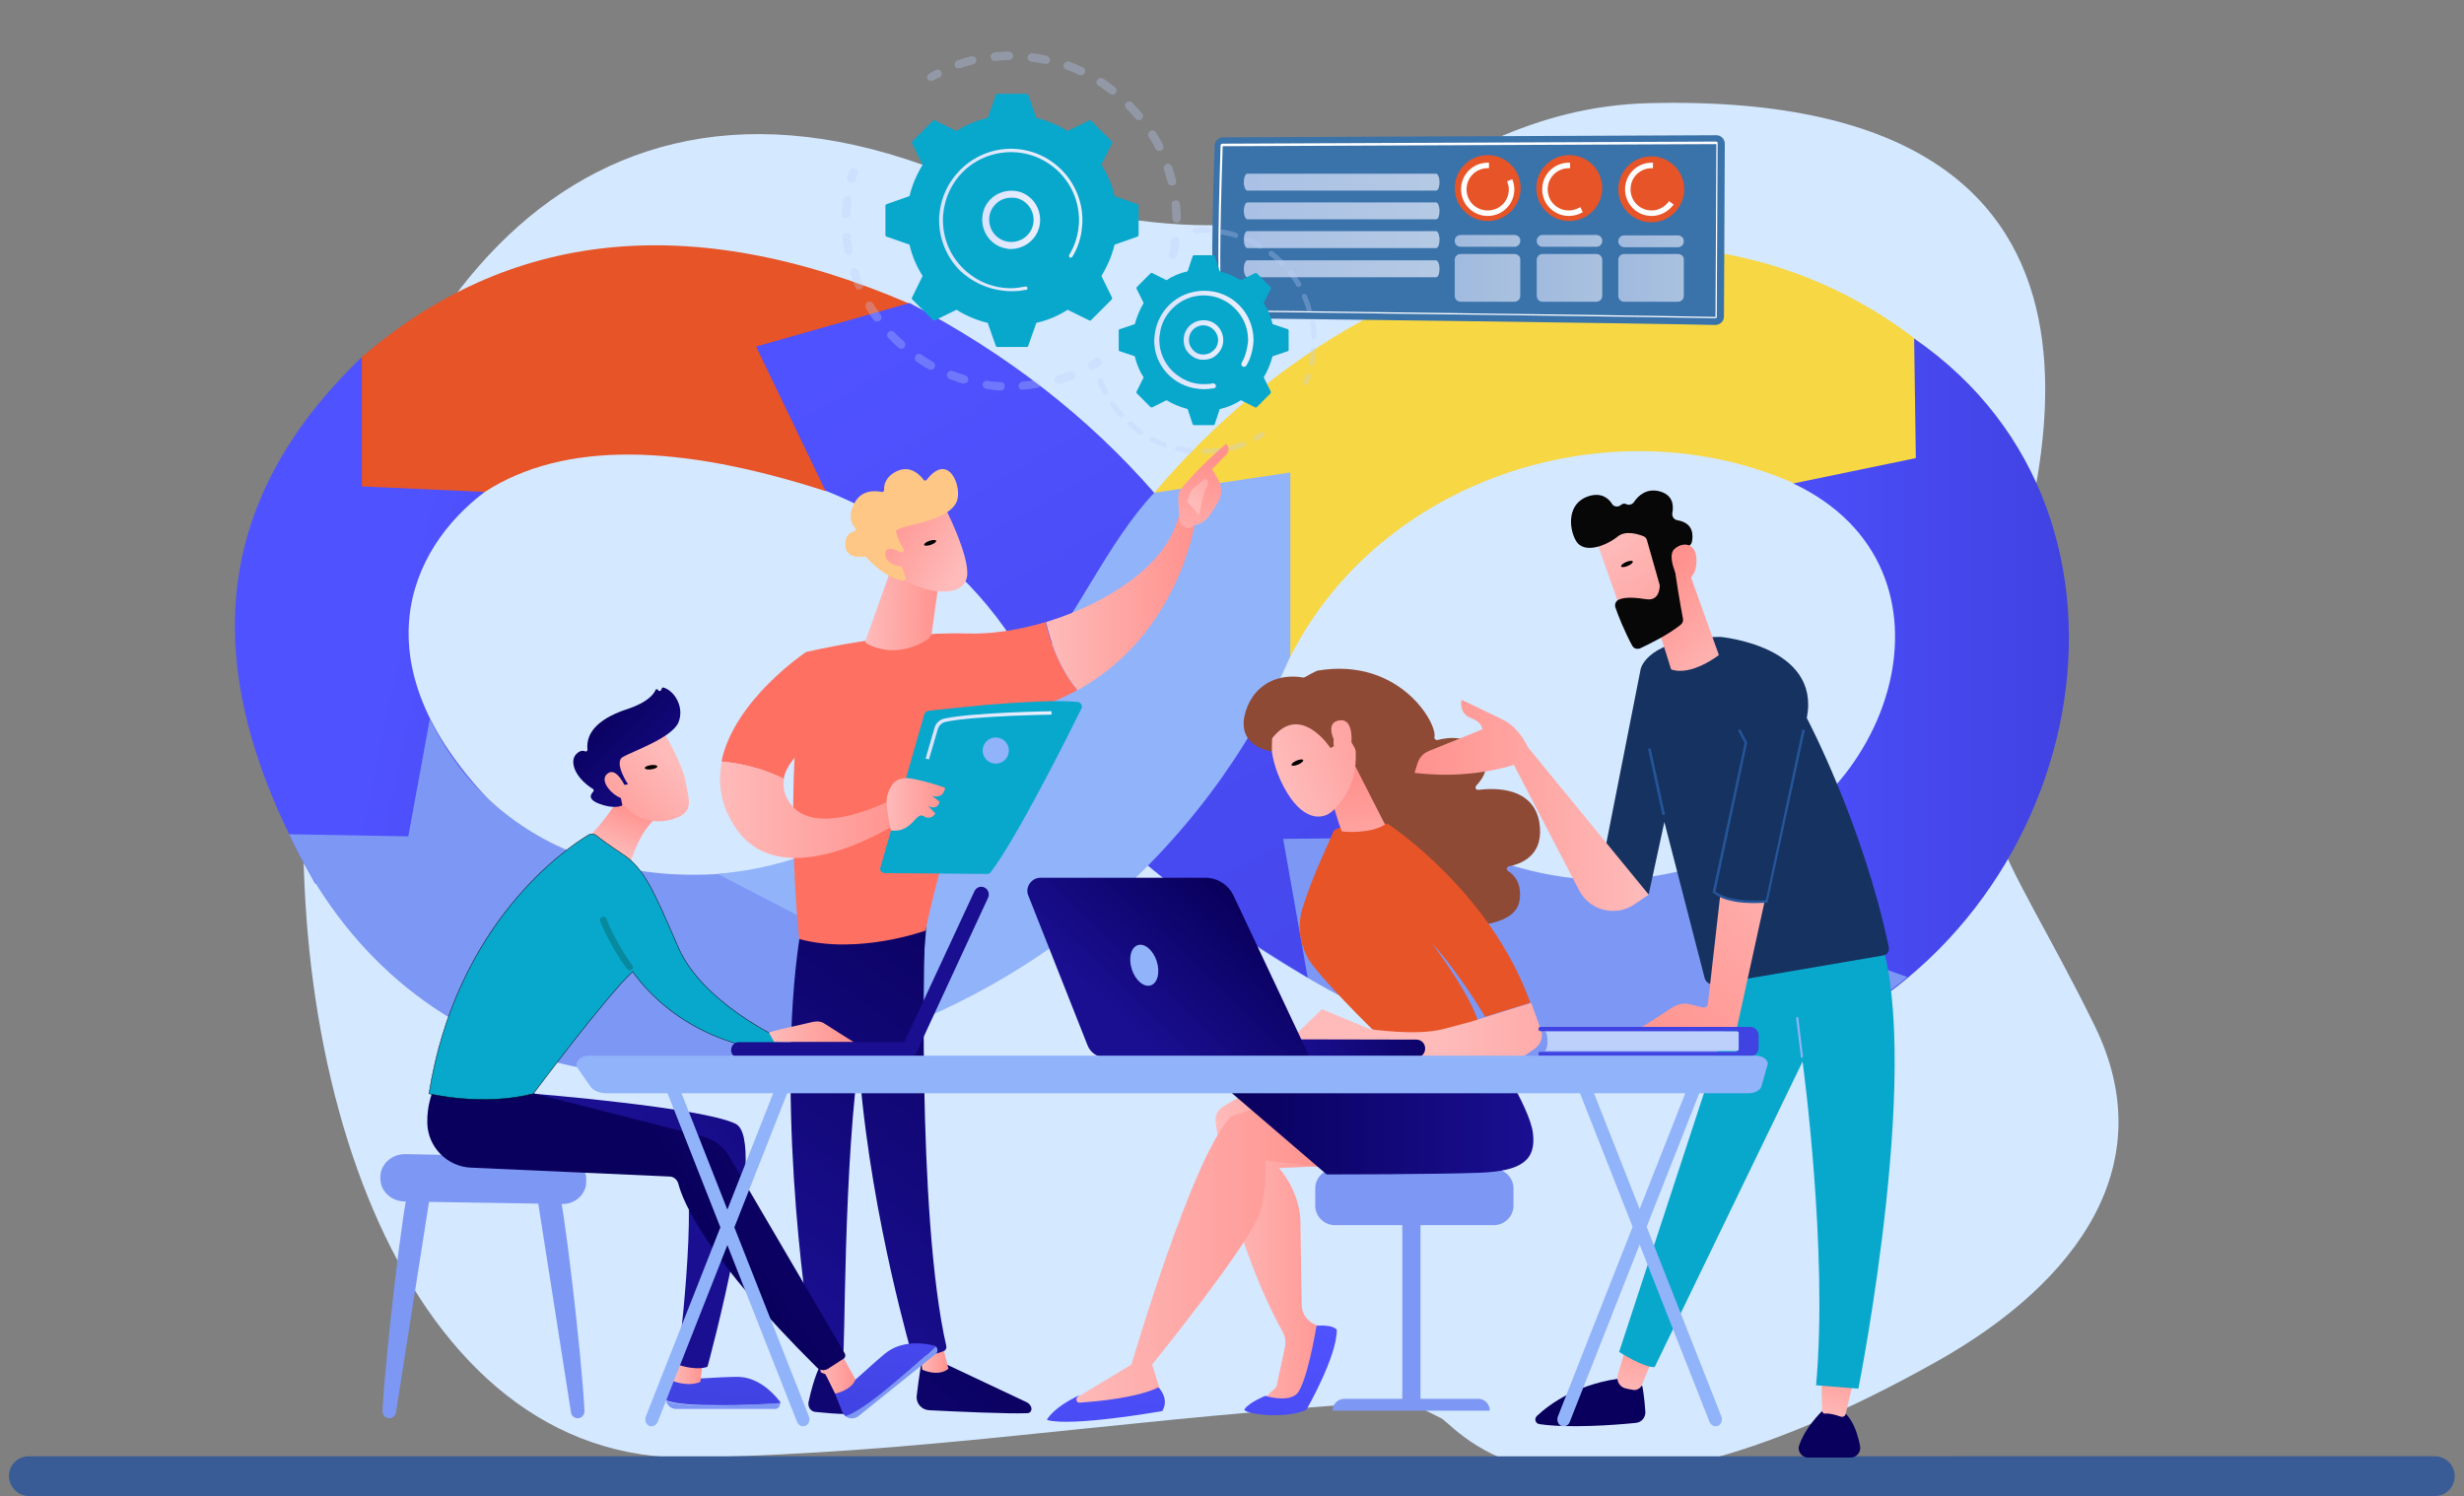 <?xml version="1.0" encoding="utf-8"?>
<!-- Generator: Adobe Illustrator 21.0.0, SVG Export Plug-In . SVG Version: 6.00 Build 0)  -->
<svg version="1.1" id="Layer_1" xmlns="http://www.w3.org/2000/svg" xmlns:xlink="http://www.w3.org/1999/xlink" x="0px" y="0px"
	 viewBox="0 0 583 354" style="enable-background:new 0 0 583 354;" xml:space="preserve">
<rect x="0" y="0" width="583" height="354" fill="#808080" stroke="none"/>
<style type="text/css">
	.st0{fill-rule:evenodd;clip-rule:evenodd;fill:#D4E8FF;}
	.st1{fill:url(#SVGID_1_);}
	.st2{fill:#7D97F4;}
	.st3{fill:#F8D744;}
	.st4{fill:url(#SVGID_2_);}
	.st5{fill:#E75428;}
	.st6{fill:url(#SVGID_3_);}
	.st7{fill:#91B3FA;}
	.st8{fill:#3A72AA;}
	.st9{fill:#FFFFFF;}
	.st10{opacity:0.7;fill:url(#SVGID_4_);}
	.st11{opacity:0.7;fill:url(#SVGID_5_);}
	.st12{opacity:0.7;fill:url(#SVGID_6_);}
	.st13{opacity:0.7;fill:url(#SVGID_7_);}
	.st14{opacity:0.64;}
	.st15{fill:url(#SVGID_8_);}
	.st16{fill:url(#SVGID_9_);}
	.st17{fill:url(#SVGID_10_);}
	.st18{fill:url(#SVGID_11_);}
	.st19{fill:url(#SVGID_12_);}
	.st20{fill:url(#SVGID_13_);}
	.st21{opacity:0.3;}
	.st22{fill:#BDD0FB;}
	.st23{fill:#08A7CC;}
	.st24{fill:url(#SVGID_14_);}
	.st25{fill:url(#SVGID_15_);}
	.st26{fill:url(#SVGID_16_);}
	.st27{fill:url(#SVGID_17_);}
	.st28{fill:#395B96;}
	.st29{fill:url(#SVGID_18_);}
	.st30{fill:url(#SVGID_19_);}
	.st31{fill:url(#SVGID_20_);}
	.st32{fill:url(#SVGID_21_);}
	.st33{fill:url(#SVGID_22_);}
	.st34{fill:url(#SVGID_23_);}
	.st35{fill:url(#SVGID_24_);}
	.st36{fill:url(#SVGID_25_);}
	.st37{fill:url(#SVGID_26_);}
	.st38{fill:url(#SVGID_27_);}
	.st39{fill:url(#SVGID_28_);}
	.st40{fill:url(#SVGID_29_);}
	.st41{fill:url(#SVGID_30_);}
	.st42{fill:url(#SVGID_31_);}
	.st43{fill:#FEC786;}
	.st44{fill:url(#SVGID_32_);}
	.st45{fill:url(#SVGID_33_);}
	.st46{fill:url(#SVGID_34_);}
	.st47{fill:url(#SVGID_35_);}
	.st48{fill:url(#SVGID_36_);}
	.st49{fill:url(#SVGID_37_);}
	.st50{fill:url(#SVGID_38_);}
	.st51{fill:url(#SVGID_39_);}
	.st52{fill:url(#SVGID_40_);}
	.st53{fill:url(#SVGID_41_);}
	.st54{fill:#08A7CC;stroke:#000000;stroke-width:0.1;stroke-miterlimit:10;}
	.st55{fill:#07899E;}
	.st56{fill:url(#SVGID_42_);}
	.st57{fill:url(#SVGID_43_);}
	.st58{fill:url(#SVGID_44_);}
	.st59{fill:url(#SVGID_45_);}
	.st60{fill:url(#SVGID_46_);}
	.st61{fill:url(#SVGID_47_);}
	.st62{fill:url(#SVGID_48_);}
	.st63{fill:url(#SVGID_49_);}
	.st64{fill:url(#SVGID_50_);}
	.st65{fill:url(#SVGID_51_);}
	.st66{fill:url(#SVGID_52_);}
	.st67{fill:#8E4A35;}
	.st68{fill:url(#SVGID_53_);}
	.st69{fill:url(#SVGID_54_);}
	.st70{fill:url(#SVGID_55_);}
	.st71{fill:url(#SVGID_56_);}
	.st72{fill:url(#SVGID_57_);}
	.st73{fill:url(#SVGID_58_);}
	.st74{fill:url(#SVGID_59_);}
	.st75{fill:url(#SVGID_60_);}
	.st76{fill:url(#SVGID_61_);}
	.st77{fill:url(#SVGID_62_);}
	.st78{fill:#163260;}
	.st79{fill:#255599;}
	.st80{fill:url(#SVGID_63_);}
	.st81{fill:url(#SVGID_64_);}
	.st82{fill:url(#SVGID_65_);}
	.st83{fill:url(#SVGID_66_);}
	.st84{fill:#070707;}
	.st85{fill:url(#SVGID_67_);}
	.st86{fill:url(#SVGID_68_);}
</style>
<g>
	<path id="XMLID_60_" class="st0" d="M341.2,335.7c5.4,4.1,30.4,35.1,117-13.5c34-19.1,53.3-47.1,37.4-79.5
		c-21.7-44.3-34.8-51.6-22.3-95.3c7.3-25.4,44.3-126-82.8-123c-58.4,1.4-64.8,53.2-171.9,14.7C40.4-24.8,27.1,348.1,164,344.9
		c56.5-1.3,91-7.9,157-12.7c3.8-0.3,12.1-0.8,16,1.4L341.2,335.7z"/>
	<g>
		<linearGradient id="SVGID_1_" gradientUnits="userSpaceOnUse" x1="93.268" y1="149.556" x2="173.163" y2="166.475">
			<stop  offset="0" style="stop-color:#4F52FF"/>
			<stop  offset="1" style="stop-color:#4042E2"/>
		</linearGradient>
		<path class="st1" d="M85.6,84.5l29.1,31.9c-18.2,13.7-29.6,40.7,0.9,72.8l-41,19.9C45.8,158.7,49.9,118.9,85.6,84.5z"/>
		<path class="st2" d="M68.4,197.4l28.2,0.5l5.1-27.8c15.5,31.9,52.2,45.2,94.1,31.6L217,241C156.5,268.6,95.2,254.5,68.4,197.4z"/>
		<path class="st3" d="M305.3,155.4c22.9-45.3,83.3-61.9,126.8-37.2l44-14.6c-51.4-68.6-144.9-55.6-203,13L305.3,155.4z"/>
		<linearGradient id="SVGID_2_" gradientUnits="userSpaceOnUse" x1="406.855" y1="163.439" x2="489.453" y2="163.439">
			<stop  offset="0" style="stop-color:#4F52FF"/>
			<stop  offset="1" style="stop-color:#4042E2"/>
		</linearGradient>
		<path class="st4" d="M406.9,203.3l18.7,43.7c68.2-28.4,88.8-124.6,27.3-166.9l0.4,28.3l-29,6C466.9,134.5,447.9,191.9,406.9,203.3
			z"/>
		<path class="st2" d="M285.1,215.6c64.6,46.5,121.1,52.5,166.2,15.6l-31.7-11.3l8.8-28.3c-39.6,27.5-76.3,18.5-111.6-9.6
			L285.1,215.6z"/>
		<path class="st5" d="M85.6,84.5l0,30.6l29.1,1.3c18.9-12.2,46.2-11.3,80.6-0.2l20-44.3C163,49.4,120.1,54.8,85.6,84.5z"/>
		<linearGradient id="SVGID_3_" gradientUnits="userSpaceOnUse" x1="219.683" y1="71.755" x2="361.615" y2="320.841">
			<stop  offset="0" style="stop-color:#4F52FF"/>
			<stop  offset="1" style="stop-color:#4042E2"/>
		</linearGradient>
		<path class="st6" d="M195.3,116.1l-16.4-34.1l36.3-10.3c23.6,12.3,42.6,27.4,57.8,44.8c16.7,36.8,39.7,68.2,68.3,81.6l-37.7,0.4
			l5.8,32.8c-14.8-8.8-29-18.8-41.5-29.6l-28.3-50.3C229.9,136.7,216.2,124.5,195.3,116.1z"/>
		<path class="st7" d="M273.1,116.6c-11.1,11.8-18.3,29.3-28.7,41.6c-16.6,19.8-37.2,45.3-74.6,48.6l30.5,15.8l-18.1,29.7
			c60.8-12.1,103.4-51.8,123.1-97v-43.5L273.1,116.6z"/>
	</g>
	<g>
		<path class="st8" d="M289.3,32.5L406.1,32c1.1,0,2,0.9,2,2l-0.2,40.9c0,1.1-0.9,2-2.1,2c-10.3-0.3-115.8-1.7-117.8-1.6
			c-2,0.1-0.9-32.2-0.6-40.9C287.4,33.4,288.2,32.6,289.3,32.5z"/>
		<path class="st9" d="M405.8,75.3L405.8,75.3c-6.6-0.2-69.7-1-100-1.4c-8.9-0.1-15.2-0.2-16.8-0.2l-0.2,0l0-0.2
			c-0.7-4-0.7-17.5,0-39.1c0-0.2,0.2-0.4,0.4-0.4l116.8-0.5c0.1,0,0.2,0,0.3,0.1c0.1,0.1,0.1,0.2,0.1,0.3l-0.2,40.9
			C406.3,75.1,406.1,75.3,405.8,75.3z M289.2,73.4c1.9,0,8.1,0.1,16.7,0.2c30.3,0.4,93.4,1.2,100,1.4l0,0c0,0,0,0,0,0l0.2-40.9
			l0-0.2l0,0.2l-116.8,0.5c0,0,0,0,0,0C288.6,55.8,288.5,69.2,289.2,73.4z"/>
		<linearGradient id="SVGID_4_" gradientUnits="userSpaceOnUse" x1="294.3" y1="43.1" x2="340.676" y2="43.1">
			<stop  offset="0" style="stop-color:#DAE3FE"/>
			<stop  offset="1" style="stop-color:#E9EFFD"/>
		</linearGradient>
		<path class="st10" d="M294.3,43.1L294.3,43.1c0,1.1,0.4,2,0.8,2h44.7c0.5,0,0.8-0.9,0.8-2l0,0c0-1.1-0.4-2-0.8-2h-44.7
			C294.7,41.1,294.3,42,294.3,43.1z"/>
		<linearGradient id="SVGID_5_" gradientUnits="userSpaceOnUse" x1="294.3" y1="49.923" x2="340.676" y2="49.923">
			<stop  offset="0" style="stop-color:#DAE3FE"/>
			<stop  offset="1" style="stop-color:#E9EFFD"/>
		</linearGradient>
		<path class="st11" d="M294.3,49.9L294.3,49.9c0,1.1,0.4,2,0.8,2h44.7c0.5,0,0.8-0.9,0.8-2l0,0c0-1.1-0.4-2-0.8-2h-44.7
			C294.7,47.9,294.3,48.8,294.3,49.9z"/>
		<linearGradient id="SVGID_6_" gradientUnits="userSpaceOnUse" x1="294.3" y1="56.745" x2="340.676" y2="56.745">
			<stop  offset="0" style="stop-color:#DAE3FE"/>
			<stop  offset="1" style="stop-color:#E9EFFD"/>
		</linearGradient>
		<path class="st12" d="M294.3,56.7L294.3,56.7c0,1.1,0.4,2,0.8,2h44.7c0.5,0,0.8-0.9,0.8-2l0,0c0-1.1-0.4-2-0.8-2h-44.7
			C294.7,54.7,294.3,55.6,294.3,56.7z"/>
		<linearGradient id="SVGID_7_" gradientUnits="userSpaceOnUse" x1="294.3" y1="63.567" x2="340.676" y2="63.567">
			<stop  offset="0" style="stop-color:#DAE3FE"/>
			<stop  offset="1" style="stop-color:#E9EFFD"/>
		</linearGradient>
		<path class="st13" d="M294.3,63.6L294.3,63.6c0,1.1,0.4,2,0.8,2h44.7c0.5,0,0.8-0.9,0.8-2l0,0c0-1.1-0.4-2-0.8-2h-44.7
			C294.7,61.6,294.3,62.5,294.3,63.6z"/>
		<g>
			<circle class="st5" cx="352" cy="44.5" r="7.8"/>
			<circle class="st5" cx="371.3" cy="44.5" r="7.8"/>
			<circle class="st5" cx="390.7" cy="44.8" r="7.8"/>
			<g>
				<path class="st9" d="M356.6,42.9c0.2,0.6,0.4,1.2,0.4,1.9c0,2.8-2.2,5-5,5c-2.8,0-5-2.2-5-5c0-2.8,2.2-5,5-5c0.1,0,0.2,0,0.3,0
					v-1.3c-0.1,0-0.2,0-0.3,0c-3.5,0-6.3,2.8-6.3,6.3c0,3.5,2.8,6.3,6.3,6.3c3.5,0,6.3-2.8,6.3-6.3c0-0.9-0.2-1.7-0.5-2.4
					L356.6,42.9z"/>
				<path class="st9" d="M373.9,49c-0.8,0.5-1.7,0.8-2.7,0.8c-2.8,0-5-2.2-5-5c0-2.8,2.2-5,5-5c0.1,0,0.2,0,0.3,0v-1.3
					c-0.1,0-0.2,0-0.3,0c-3.5,0-6.3,2.8-6.3,6.3c0,3.5,2.8,6.3,6.3,6.3c1.2,0,2.3-0.3,3.3-0.9L373.9,49z"/>
				<path class="st9" d="M394.9,47.6c-0.9,1.3-2.4,2.2-4.1,2.2c-2.8,0-5-2.2-5-5c0-2.8,2.2-5,5-5c0.1,0,0.2,0,0.3,0v-1.3
					c-0.1,0-0.2,0-0.3,0c-3.5,0-6.3,2.8-6.3,6.3c0,3.5,2.8,6.3,6.3,6.3c2.1,0,4-1.1,5.2-2.7L394.9,47.6z"/>
			</g>
			<g class="st14">
				<linearGradient id="SVGID_8_" gradientUnits="userSpaceOnUse" x1="344.228" y1="57.027" x2="359.789" y2="57.027">
					<stop  offset="0" style="stop-color:#DAE3FE"/>
					<stop  offset="1" style="stop-color:#E9EFFD"/>
				</linearGradient>
				<path class="st15" d="M358.3,55.6h-12.7c-0.8,0-1.4,0.6-1.4,1.4c0,0.8,0.6,1.4,1.4,1.4h12.7c0.8,0,1.4-0.6,1.4-1.4
					C359.8,56.2,359.1,55.6,358.3,55.6z"/>
				<linearGradient id="SVGID_9_" gradientUnits="userSpaceOnUse" x1="363.565" y1="57.027" x2="379.125" y2="57.027">
					<stop  offset="0" style="stop-color:#DAE3FE"/>
					<stop  offset="1" style="stop-color:#E9EFFD"/>
				</linearGradient>
				<path class="st16" d="M377.7,55.6H365c-0.8,0-1.4,0.6-1.4,1.4c0,0.8,0.6,1.4,1.4,1.4h12.7c0.8,0,1.4-0.6,1.4-1.4
					C379.1,56.2,378.5,55.6,377.7,55.6z"/>
				<linearGradient id="SVGID_10_" gradientUnits="userSpaceOnUse" x1="382.901" y1="57.027" x2="398.462" y2="57.027">
					<stop  offset="0" style="stop-color:#DAE3FE"/>
					<stop  offset="1" style="stop-color:#E9EFFD"/>
				</linearGradient>
				<path class="st17" d="M384.3,58.5H397c0.8,0,1.4-0.6,1.4-1.4c0-0.8-0.6-1.4-1.4-1.4h-12.7c-0.8,0-1.4,0.6-1.4,1.4
					C382.9,57.8,383.5,58.5,384.3,58.5z"/>
				<linearGradient id="SVGID_11_" gradientUnits="userSpaceOnUse" x1="344.228" y1="65.753" x2="359.789" y2="65.753">
					<stop  offset="0" style="stop-color:#DAE3FE"/>
					<stop  offset="1" style="stop-color:#E9EFFD"/>
				</linearGradient>
				<path class="st18" d="M358.3,60.1h-12.7c-0.8,0-1.4,0.6-1.4,1.4V70c0,0.8,0.6,1.4,1.4,1.4h12.7c0.8,0,1.4-0.6,1.4-1.4v-8.5
					C359.8,60.7,359.1,60.1,358.3,60.1z"/>
				<linearGradient id="SVGID_12_" gradientUnits="userSpaceOnUse" x1="363.565" y1="65.753" x2="379.125" y2="65.753">
					<stop  offset="0" style="stop-color:#DAE3FE"/>
					<stop  offset="1" style="stop-color:#E9EFFD"/>
				</linearGradient>
				<path class="st19" d="M377.7,60.1H365c-0.8,0-1.4,0.6-1.4,1.4V70c0,0.8,0.6,1.4,1.4,1.4h12.7c0.8,0,1.4-0.6,1.4-1.4v-8.5
					C379.1,60.7,378.5,60.1,377.7,60.1z"/>
				<linearGradient id="SVGID_13_" gradientUnits="userSpaceOnUse" x1="382.901" y1="65.753" x2="398.462" y2="65.753">
					<stop  offset="0" style="stop-color:#DAE3FE"/>
					<stop  offset="1" style="stop-color:#E9EFFD"/>
				</linearGradient>
				<path class="st20" d="M397,60.1h-12.7c-0.8,0-1.4,0.6-1.4,1.4V70c0,0.8,0.6,1.4,1.4,1.4H397c0.8,0,1.4-0.6,1.4-1.4v-8.5
					C398.5,60.7,397.8,60.1,397,60.1z"/>
			</g>
		</g>
	</g>
	<g>
		<g>
			<g class="st21">
				<path class="st22" d="M277.4,61.3c-0.5-0.1-0.9-0.6-0.8-1.2c0.2-1.1,0.4-2.1,0.5-3.2c0.1-0.5,0.6-0.9,1.1-0.9c0,0,0,0,0,0
					c0.6,0.1,0.9,0.6,0.9,1.1c-0.1,1.1-0.3,2.3-0.6,3.4c-0.1,0.5-0.6,0.8-1.1,0.8C277.5,61.3,277.4,61.3,277.4,61.3z M277.4,51.7
					c0-1.1-0.1-2.2-0.2-3.2c-0.1-0.6,0.3-1,0.9-1.1c0.6-0.1,1,0.3,1.1,0.9c0.1,1.1,0.2,2.3,0.2,3.4c0,0.6-0.4,1-1,1c0,0-0.1,0-0.1,0
					C277.8,52.6,277.4,52.2,277.4,51.7z M276.3,43.2c-0.3-1-0.6-2.1-0.9-3.1c-0.2-0.5,0.1-1.1,0.6-1.3c0.5-0.2,1.1,0.1,1.3,0.6
					c0.4,1.1,0.7,2.2,1,3.3c0.1,0.5-0.2,1.1-0.7,1.2c-0.1,0-0.2,0-0.3,0C276.8,43.9,276.4,43.6,276.3,43.2z M273.4,35.2
					c-0.5-1-1-1.9-1.6-2.8c-0.3-0.5-0.1-1.1,0.3-1.4c0.5-0.3,1.1-0.1,1.4,0.3c0.6,1,1.2,2,1.7,3c0.2,0.5,0.1,1.1-0.4,1.3
					c-0.2,0.1-0.4,0.1-0.6,0.1C273.8,35.7,273.5,35.5,273.4,35.2z M268.7,28.1c-0.7-0.8-1.4-1.6-2.2-2.4c-0.4-0.4-0.4-1,0-1.4
					c0.4-0.4,1-0.4,1.4,0c0.8,0.8,1.6,1.7,2.3,2.5c0.4,0.4,0.3,1.1-0.1,1.4c-0.2,0.2-0.5,0.3-0.7,0.2
					C269.1,28.4,268.9,28.3,268.7,28.1z M262.6,22.2c-0.9-0.7-1.7-1.3-2.7-1.9c-0.5-0.3-0.6-0.9-0.3-1.4c0.3-0.5,0.9-0.6,1.4-0.3
					c1,0.6,1.9,1.3,2.8,2c0.4,0.3,0.5,1,0.2,1.4c-0.2,0.3-0.6,0.4-0.9,0.4C262.9,22.3,262.7,22.3,262.6,22.2z M225.9,15.6
					c-0.2-0.5,0.1-1.1,0.6-1.3c1.1-0.4,2.2-0.7,3.3-1c0.5-0.1,1.1,0.2,1.2,0.7c0.1,0.5-0.2,1.1-0.7,1.2c-1.1,0.3-2.1,0.6-3.1,0.9
					c-0.1,0-0.3,0.1-0.4,0C226.3,16.2,226,16,225.9,15.6z M255.3,17.7c-1-0.5-2-0.9-3-1.2c-0.5-0.2-0.8-0.8-0.6-1.3
					c0.2-0.5,0.8-0.8,1.3-0.6c1.1,0.4,2.1,0.8,3.2,1.3c0.5,0.2,0.7,0.8,0.5,1.3c-0.2,0.4-0.6,0.6-1,0.6
					C255.5,17.8,255.4,17.8,255.3,17.7z M234.4,13.5c-0.1-0.6,0.3-1,0.9-1.1c1.1-0.1,2.3-0.2,3.4-0.2c0.6,0,1,0.4,1,1
					c0,0.6-0.4,1-1,1c-1.1,0-2.2,0.1-3.2,0.2c-0.1,0-0.1,0-0.2,0C234.8,14.4,234.4,14,234.4,13.5z M247.2,15.1
					c-1.1-0.2-2.1-0.4-3.2-0.5c-0.6-0.1-0.9-0.6-0.9-1.1c0.1-0.5,0.6-0.9,1.1-0.9c0,0,0,0,0,0c1.1,0.1,2.3,0.3,3.4,0.6
					c0.5,0.1,0.9,0.6,0.8,1.2c-0.1,0.5-0.6,0.8-1.1,0.8C247.3,15.1,247.2,15.1,247.2,15.1z"/>
				<path class="st22" d="M220.3,19.1c0.2,0,0.4,0,0.6-0.1c0.5-0.3,0.9-0.5,1.4-0.7c0.5-0.2,0.7-0.9,0.4-1.3
					c-0.2-0.5-0.9-0.7-1.3-0.4c-0.5,0.2-1,0.5-1.5,0.8c-0.5,0.3-0.7,0.9-0.4,1.4C219.6,18.9,219.9,19.1,220.3,19.1z"/>
			</g>
			<g class="st21">
				<path class="st22" d="M201.4,43.3c0.5,0,0.9-0.3,1.1-0.7c0.1-0.5,0.3-1,0.4-1.5c0.2-0.5-0.1-1.1-0.7-1.3
					c-0.5-0.2-1.1,0.1-1.3,0.7c-0.2,0.5-0.3,1.1-0.5,1.6c-0.1,0.5,0.2,1.1,0.7,1.2C201.3,43.2,201.4,43.3,201.4,43.3z"/>
				<path class="st22" d="M233.3,92c-0.5-0.1-0.9-0.6-0.8-1.1c0.1-0.5,0.6-0.9,1.1-0.8c1,0.2,2.1,0.3,3.2,0.3c0.6,0,1,0.5,0.9,1.1
					c0,0.6-0.5,1-1.1,0.9c-0.5,0-0.9-0.1-1.4-0.1C234.6,92.2,233.9,92.1,233.3,92z M241,91.4c0-0.6,0.4-1,0.9-1.1
					c1.1-0.1,2.1-0.2,3.2-0.4c0.5-0.1,1.1,0.3,1.1,0.8c0.1,0.5-0.3,1.1-0.8,1.1c-1.1,0.2-2.2,0.3-3.3,0.4c-0.1,0-0.1,0-0.2,0
					C241.4,92.3,241.1,91.9,241,91.4z M227.9,90.8c-1.1-0.3-2.1-0.7-3.2-1.1c-0.5-0.2-0.8-0.8-0.6-1.3c0.2-0.5,0.8-0.8,1.3-0.6
					c1,0.4,2,0.7,3,1c0.5,0.2,0.8,0.7,0.7,1.2c-0.1,0.5-0.6,0.8-1.1,0.7C228.1,90.8,228,90.8,227.9,90.8z M249.5,90.1
					c-0.2-0.5,0.1-1.1,0.7-1.2c1-0.3,2-0.7,3-1c0.5-0.2,1.1,0.1,1.3,0.6c0.2,0.5-0.1,1.1-0.6,1.3c-1,0.4-2.1,0.8-3.2,1.1
					c-0.1,0-0.3,0.1-0.4,0C250,90.8,249.7,90.5,249.5,90.1z M219.8,87.4c-1-0.5-1.9-1.1-2.9-1.8c-0.5-0.3-0.6-0.9-0.3-1.4
					c0.3-0.5,0.9-0.6,1.4-0.3c0.9,0.6,1.8,1.2,2.7,1.7c0.5,0.3,0.7,0.9,0.4,1.4c-0.2,0.4-0.6,0.5-1,0.5
					C220,87.5,219.9,87.5,219.8,87.4z M212.6,82.3c-0.8-0.7-1.6-1.5-2.4-2.3c-0.4-0.4-0.4-1,0-1.4c0.4-0.4,1-0.4,1.4,0
					c0.7,0.8,1.5,1.5,2.3,2.2c0.4,0.4,0.4,1,0.1,1.4c-0.2,0.2-0.5,0.4-0.9,0.3C213,82.5,212.8,82.4,212.6,82.3z M206.7,75.7
					c-0.7-0.9-1.3-1.9-1.8-2.8c-0.3-0.5-0.1-1.1,0.3-1.4c0.5-0.3,1.1-0.1,1.4,0.3c0.5,0.9,1.1,1.8,1.8,2.7c0.3,0.5,0.2,1.1-0.2,1.4
					c-0.2,0.1-0.5,0.2-0.7,0.2C207.1,76.1,206.9,75.9,206.7,75.7z M202.4,68c-0.4-1-0.8-2.1-1.2-3.2c-0.2-0.5,0.1-1.1,0.6-1.3
					c0.5-0.2,1.1,0.1,1.3,0.6c0.3,1,0.7,2,1.1,3c0.2,0.5,0,1.1-0.5,1.3c-0.2,0.1-0.3,0.1-0.5,0.1C202.8,68.6,202.5,68.3,202.4,68z
					 M199.8,59.5c-0.2-1.1-0.4-2.2-0.5-3.3c-0.1-0.6,0.4-1,0.9-1.1c0.6-0.1,1,0.4,1.1,0.9c0.1,1.1,0.2,2.1,0.4,3.2
					c0.1,0.5-0.3,1.1-0.8,1.2c-0.1,0-0.2,0-0.3,0C200.3,60.3,199.9,60,199.8,59.5z M199.2,50.7c0-0.8,0.1-1.7,0.2-2.5
					c0-0.3,0.1-0.6,0.1-0.9c0.1-0.6,0.6-1,1.1-0.9c0.6,0.1,0.9,0.6,0.9,1.1c0,0.3-0.1,0.6-0.1,0.8c-0.1,0.8-0.1,1.6-0.2,2.3
					c0,0.6-0.5,1-1,1c0,0,0,0-0.1,0C199.6,51.7,199.2,51.3,199.2,50.7z"/>
				<path class="st22" d="M258.3,87.4c0.2,0,0.4,0,0.6-0.1c0.5-0.3,1-0.5,1.4-0.8c0.5-0.3,0.6-0.9,0.3-1.4c-0.3-0.5-0.9-0.6-1.4-0.3
					c-0.4,0.3-0.9,0.5-1.3,0.8c-0.5,0.3-0.7,0.9-0.4,1.4C257.7,87.2,258,87.4,258.3,87.4z"/>
			</g>
			<g>
				<path class="st23" d="M263,70.9c0.1-0.1,0.2-0.4,0.1-0.5l-2.5-5.1c1.4-2.3,2.5-4.8,3.1-7.4l5.4-1.9c0.2-0.1,0.3-0.2,0.3-0.4
					l0-6.9c0-0.2-0.1-0.4-0.3-0.4l-5.4-1.9c-0.6-2.7-1.7-5.2-3.1-7.4l2.5-5.1c0.1-0.2,0.1-0.4-0.1-0.5l-4.8-4.8
					c-0.1-0.1-0.4-0.2-0.5-0.1l-5.1,2.5c-2.3-1.4-4.8-2.5-7.4-3.1l-1.9-5.4c-0.1-0.2-0.2-0.3-0.4-0.3l-6.9,0c-0.2,0-0.4,0.1-0.4,0.3
					l-1.9,5.4c-2.7,0.6-5.2,1.7-7.4,3.1l-5.1-2.5c-0.2-0.1-0.4-0.1-0.5,0.1l-4.8,4.8c-0.1,0.1-0.2,0.4-0.1,0.5l2.5,5.1
					c-1.4,2.3-2.5,4.8-3.1,7.4l-5.4,1.9c-0.2,0.1-0.3,0.2-0.3,0.4l0,6.9c0,0.2,0.1,0.4,0.3,0.4l5.4,1.9c0.6,2.7,1.7,5.2,3.1,7.4
					l-2.5,5.1c-0.1,0.2-0.1,0.4,0.1,0.5l4.8,4.8c0.1,0.1,0.4,0.2,0.5,0.1l5.1-2.5c2.3,1.4,4.8,2.5,7.4,3.1l1.9,5.4
					c0.1,0.2,0.2,0.3,0.4,0.3l6.9,0c0.2,0,0.4-0.1,0.4-0.3l1.9-5.4c2.7-0.6,5.2-1.7,7.4-3.1l5.1,2.5c0.2,0.1,0.4,0.1,0.5-0.1
					L263,70.9z"/>
				<linearGradient id="SVGID_14_" gradientUnits="userSpaceOnUse" x1="232.428" y1="52.024" x2="246.204" y2="52.024">
					<stop  offset="0" style="stop-color:#DAE3FE"/>
					<stop  offset="1" style="stop-color:#E9EFFD"/>
				</linearGradient>
				<path class="st24" d="M237.6,58.7c-3.7-0.9-5.9-4.7-5-8.4c0.4-1.8,1.6-3.3,3.1-4.2c1.6-0.9,3.4-1.2,5.2-0.8
					c3.7,0.9,5.9,4.7,5,8.4c-0.8,3.3-4,5.5-7.4,5.2C238.3,58.8,238,58.8,237.6,58.7z M236.6,47.5c-1.2,0.7-2.1,1.9-2.4,3.2
					c-0.7,2.8,1,5.7,3.8,6.4c2.8,0.7,5.7-1,6.4-3.8c0.7-2.8-1-5.7-3.8-6.4c-0.3-0.1-0.5-0.1-0.8-0.1
					C238.7,46.7,237.6,46.9,236.6,47.5z"/>
				<linearGradient id="SVGID_15_" gradientUnits="userSpaceOnUse" x1="222.287" y1="51.914" x2="256.156" y2="51.914">
					<stop  offset="0" style="stop-color:#DAE3FE"/>
					<stop  offset="1" style="stop-color:#E9EFFD"/>
				</linearGradient>
				<path class="st25" d="M237.5,68.8c0.6,0.1,1.2,0.1,1.7,0.1l0,0c0.2,0,0.4,0,0.6,0c0.9,0,1.8-0.1,2.7-0.3c0,0,0,0,0,0
					c0,0,0.1,0,0.1,0c0.1,0,0.1,0,0.2,0c0.2,0,0.3-0.2,0.3-0.4c0,0,0-0.1,0-0.1c0-0.2-0.3-0.4-0.5-0.3c-1.1,0.2-2.3,0.4-3.4,0.4
					c-5.7,0-10.7-3-13.6-7.5c-1.6-2.5-2.5-5.5-2.5-8.6c0-0.6,0-1.1,0.1-1.7c0.4-3.7,2-7.1,4.6-9.7c3-3,7.1-4.7,11.4-4.7
					c8.9,0,16.1,7.2,16.1,16.1c0,0.5,0,1.1-0.1,1.6c-0.2,2.3-1,4.6-2.2,6.6c0,0.1,0,0.1-0.1,0.2c0,0.1,0.1,0.3,0.2,0.4
					c0.2,0.1,0.4,0.1,0.6-0.1c1.3-2.1,2.1-4.5,2.3-7c0.1-0.6,0.1-1.1,0.1-1.7c0-9.3-7.6-16.9-16.9-16.9c-4.5,0-8.8,1.8-12,5
					c-2.8,2.8-4.5,6.4-4.9,10.2c-0.1,0.6-0.1,1.2-0.1,1.7c0,4.5,1.8,8.8,5,12C230,66.7,233.6,68.4,237.5,68.8z"/>
			</g>
		</g>
		<g>
			<g class="st21">
				<path class="st22" d="M308.9,91.1c0.3,0,0.5-0.1,0.6-0.4c0.2-0.5,0.4-1,0.6-1.5c0.1-0.3-0.1-0.7-0.4-0.8
					c-0.3-0.1-0.7,0.1-0.8,0.4c-0.2,0.5-0.3,1-0.5,1.4c-0.1,0.3,0,0.7,0.3,0.8C308.8,91.1,308.9,91.1,308.9,91.1z"/>
				<path class="st22" d="M310.2,86.6c-0.3-0.1-0.6-0.4-0.5-0.7c0.2-0.8,0.3-1.7,0.4-2.6c0-0.2,0-0.4,0-0.5c0-0.3,0.3-0.6,0.7-0.6
					c0.3,0,0.6,0.3,0.6,0.7c0,0.2,0,0.4-0.1,0.6c-0.1,0.9-0.2,1.8-0.4,2.7C310.9,86.4,310.6,86.6,310.2,86.6
					C310.3,86.6,310.3,86.6,310.2,86.6z M310.3,79.6c0-1-0.2-2.1-0.3-3.1c-0.1-0.3,0.2-0.7,0.5-0.7c0.3-0.1,0.7,0.2,0.7,0.5
					c0.2,1.1,0.3,2.2,0.3,3.3c0,0.3-0.3,0.6-0.6,0.6c0,0-0.1,0-0.1,0C310.5,80.1,310.3,79.9,310.3,79.6z M309.2,73.4
					c-0.3-1-0.7-2-1.1-3c-0.1-0.3,0-0.7,0.3-0.8c0.3-0.1,0.7,0,0.8,0.3c0.4,1,0.8,2,1.1,3.1c0.1,0.3-0.1,0.7-0.4,0.8
					c-0.1,0-0.2,0-0.2,0C309.5,73.8,309.3,73.6,309.2,73.4z M306.7,67.6c-0.5-0.9-1.1-1.8-1.8-2.6c-0.2-0.3-0.2-0.7,0.1-0.9
					c0.3-0.2,0.7-0.2,0.9,0.1c0.7,0.9,1.3,1.8,1.9,2.7c0.2,0.3,0.1,0.7-0.2,0.9c-0.1,0.1-0.3,0.1-0.4,0.1
					C307,67.9,306.8,67.8,306.7,67.6z M302.8,62.6c-0.7-0.7-1.5-1.4-2.4-2.1c-0.3-0.2-0.3-0.6-0.1-0.9s0.6-0.3,0.9-0.1
					c0.9,0.7,1.7,1.4,2.5,2.2c0.2,0.2,0.2,0.6,0,0.9c-0.1,0.1-0.3,0.2-0.5,0.2C303.1,62.8,302.9,62.7,302.8,62.6z M297.9,58.8
					c-0.9-0.5-1.8-1-2.8-1.5c-0.3-0.1-0.5-0.5-0.3-0.8c0.1-0.3,0.5-0.5,0.8-0.3c1,0.4,2,1,2.9,1.5c0.3,0.2,0.4,0.6,0.2,0.9
					c-0.1,0.2-0.4,0.3-0.6,0.3C298.1,58.8,298,58.8,297.9,58.8z M292.2,56.2c-1-0.3-2-0.5-3.1-0.7c-0.3-0.1-0.6-0.4-0.5-0.7
					c0.1-0.3,0.4-0.6,0.7-0.5c1.1,0.2,2.2,0.4,3.2,0.8c0.3,0.1,0.5,0.4,0.4,0.8c-0.1,0.3-0.4,0.5-0.7,0.4
					C292.2,56.2,292.2,56.2,292.2,56.2z M282.1,54.6c0-0.3,0.2-0.6,0.6-0.7c0.9-0.1,1.9-0.1,2.9-0.1c0.1,0,0.3,0,0.4,0
					c0.3,0,0.6,0.3,0.6,0.7c0,0.3-0.3,0.6-0.6,0.6c-0.1,0-0.3,0-0.4,0c-0.9,0-1.8,0-2.7,0.1c0,0-0.1,0-0.1,0
					C282.4,55.1,282.2,54.9,282.1,54.6z"/>
			</g>
			<g class="st21">
				<path class="st22" d="M281.7,107.3c-1.1-0.1-2.1-0.3-3.2-0.6c-0.3-0.1-0.5-0.4-0.5-0.7c0.1-0.3,0.4-0.5,0.7-0.5
					c1,0.2,2,0.4,3,0.5c0.3,0,0.6,0.3,0.5,0.7C282.3,107.1,282,107.3,281.7,107.3C281.7,107.3,281.7,107.3,281.7,107.3z
					 M284.3,106.8c0-0.3,0.3-0.6,0.6-0.6c1,0,2.1-0.1,3.1-0.2c0.3,0,0.7,0.2,0.7,0.5c0,0.3-0.2,0.6-0.5,0.7
					c-1.1,0.1-2.2,0.2-3.2,0.2c0,0,0,0-0.1,0C284.5,107.4,284.3,107.1,284.3,106.8z M275.4,105.8c-1-0.4-2-0.8-3-1.3
					c-0.3-0.2-0.4-0.5-0.3-0.8c0.2-0.3,0.5-0.4,0.8-0.3c0.9,0.5,1.9,0.9,2.8,1.3c0.3,0.1,0.5,0.5,0.4,0.8c-0.1,0.3-0.4,0.4-0.6,0.4
					C275.5,105.8,275.4,105.8,275.4,105.8z M290.6,106.2c-0.1-0.3,0.1-0.7,0.4-0.8c1-0.3,2-0.6,3-0.9c0.3-0.1,0.7,0,0.8,0.4
					c0.1,0.3,0,0.7-0.4,0.8c-1,0.4-2,0.7-3.1,1c-0.1,0-0.1,0-0.2,0C290.9,106.6,290.7,106.4,290.6,106.2z M269.6,102.8
					c-0.9-0.6-1.8-1.3-2.6-2c-0.3-0.2-0.3-0.6-0.1-0.9c0.2-0.3,0.6-0.3,0.9-0.1c0.8,0.7,1.6,1.3,2.4,1.9c0.3,0.2,0.4,0.6,0.2,0.9
					c-0.1,0.2-0.4,0.3-0.6,0.3C269.8,102.9,269.7,102.8,269.6,102.8z M264.7,98.5c-0.7-0.8-1.4-1.7-2-2.5c-0.2-0.3-0.1-0.7,0.2-0.9
					c0.3-0.2,0.7-0.1,0.9,0.2c0.6,0.8,1.2,1.7,1.9,2.4c0.2,0.3,0.2,0.6-0.1,0.9c-0.1,0.1-0.3,0.2-0.5,0.2
					C265,98.7,264.9,98.6,264.7,98.5z M261,93.2c-0.5-1-1-2-1.3-3c-0.1-0.3,0-0.7,0.4-0.8c0.3-0.1,0.7,0,0.8,0.4
					c0.4,1,0.8,1.9,1.3,2.8c0.2,0.3,0,0.7-0.3,0.8c-0.1,0.1-0.2,0.1-0.4,0.1C261.3,93.5,261.1,93.3,261,93.2z"/>
				<path class="st22" d="M297.1,104.3c0.1,0,0.2,0,0.4-0.1c0.5-0.3,0.9-0.5,1.4-0.8c0.3-0.2,0.4-0.6,0.2-0.9
					c-0.2-0.3-0.6-0.4-0.9-0.2c-0.4,0.3-0.9,0.5-1.3,0.8c-0.3,0.2-0.4,0.5-0.3,0.8C296.7,104.2,296.9,104.3,297.1,104.3z"/>
			</g>
			<g>
				<path class="st23" d="M300.6,93.1c0.1-0.1,0.1-0.2,0.1-0.4l-1.7-3.4c0.9-1.5,1.6-3.2,2.1-5l3.6-1.2c0.1,0,0.2-0.2,0.2-0.3l0-4.6
					c0-0.1-0.1-0.3-0.2-0.3l-3.6-1.2c-0.4-1.8-1.1-3.5-2.1-5l1.7-3.4c0.1-0.1,0-0.3-0.1-0.4l-3.2-3.2c-0.1-0.1-0.2-0.1-0.4-0.1
					l-3.4,1.7c-1.5-0.9-3.2-1.6-5-2.1l-1.2-3.6c0-0.1-0.2-0.2-0.3-0.2l-4.6,0c-0.1,0-0.3,0.1-0.3,0.2l-1.2,3.6
					c-1.8,0.4-3.5,1.1-5,2.1l-3.4-1.7c-0.1-0.1-0.3,0-0.4,0.1l-3.2,3.2c-0.1,0.1-0.1,0.2-0.1,0.4l1.7,3.4c-0.9,1.5-1.6,3.2-2.1,5
					l-3.6,1.2c-0.1,0-0.2,0.2-0.2,0.3l0,4.6c0,0.1,0.1,0.3,0.2,0.3l3.6,1.2c0.4,1.8,1.1,3.5,2.1,5l-1.7,3.4c-0.1,0.1,0,0.3,0.1,0.4
					l3.2,3.2c0.1,0.1,0.2,0.1,0.4,0.1l3.4-1.7c1.5,0.9,3.2,1.6,5,2.1l1.2,3.6c0,0.1,0.2,0.2,0.3,0.2l4.6,0c0.1,0,0.3-0.1,0.3-0.2
					l1.2-3.6c1.8-0.4,3.5-1.1,5-2.1l3.4,1.7c0.1,0.1,0.3,0,0.4-0.1L300.6,93.1z"/>
				<linearGradient id="SVGID_16_" gradientUnits="userSpaceOnUse" x1="280.046" y1="80.446" x2="289.432" y2="80.446">
					<stop  offset="0" style="stop-color:#DAE3FE"/>
					<stop  offset="1" style="stop-color:#E9EFFD"/>
				</linearGradient>
				<path class="st26" d="M283.6,85c-1.2-0.3-2.2-1.1-2.9-2.1c-0.6-1.1-0.8-2.3-0.5-3.6c0.6-2.5,3.2-4,5.7-3.4
					c2.5,0.6,4,3.2,3.4,5.7c-0.3,1.2-1.1,2.2-2.1,2.9c-0.9,0.5-1.9,0.7-2.9,0.6C284,85.1,283.8,85.1,283.6,85z M281.4,79.6
					c-0.2,0.9-0.1,1.8,0.4,2.6c0.5,0.8,1.2,1.4,2.1,1.6l0,0c0.9,0.2,1.8,0.1,2.6-0.4c0.8-0.5,1.4-1.2,1.6-2.1
					c0.5-1.8-0.7-3.7-2.5-4.2c-0.2,0-0.3-0.1-0.5-0.1C283.4,76.8,281.8,77.9,281.4,79.6z"/>
				<linearGradient id="SVGID_17_" gradientUnits="userSpaceOnUse" x1="272.993" y1="80.371" x2="296.36" y2="80.371">
					<stop  offset="0" style="stop-color:#DAE3FE"/>
					<stop  offset="1" style="stop-color:#E9EFFD"/>
				</linearGradient>
				<path class="st27" d="M283.5,92c0.4,0,0.8,0.1,1.2,0.1c0.8,0,1.6-0.1,2.4-0.2c0,0,0.1,0,0.1,0c0.3-0.1,0.5-0.3,0.5-0.5
					c0-0.1,0-0.1,0-0.2c-0.1-0.3-0.4-0.5-0.7-0.5c-0.7,0.2-1.5,0.2-2.2,0.2l0,0c0,0-0.1,0-0.1,0c-1.8,0-3.4-0.5-4.9-1.3
					c-0.8-0.5-1.6-1-2.3-1.7c0,0,0,0,0,0c0,0,0,0-0.1-0.1c-2-2-3.1-4.6-3.1-7.4c0-0.4,0-0.7,0.1-1.1c0.2-2.4,1.3-4.6,3-6.3
					c2-2,4.6-3.1,7.4-3.1c2.8,0,5.4,1.1,7.4,3.1c2,2,3.1,4.6,3.1,7.4c0,0.4,0,0.7-0.1,1.1c-0.2,1.5-0.6,3-1.4,4.3
					c0,0.1-0.1,0.2-0.1,0.3c0,0.2,0.1,0.5,0.3,0.6c0.3,0.2,0.7,0.1,0.9-0.2c0.9-1.5,1.4-3.1,1.6-4.8c0-0.4,0.1-0.8,0.1-1.2
					c0-3.1-1.2-6.1-3.4-8.3c-2.2-2.2-5.1-3.4-8.3-3.4c-3.1,0-6.1,1.2-8.3,3.4c-1.9,1.9-3.1,4.4-3.4,7.1c0,0.4-0.1,0.8-0.1,1.2
					C273,86.4,277.6,91.4,283.5,92z"/>
			</g>
		</g>
	</g>
	<path id="_x33__4_" class="st28" d="M6.8,354h569.3c2.6,0,4.7-2.1,4.7-4.7l0,0c0-2.6-2.1-4.7-4.7-4.7H6.8c-2.6,0-4.7,2.1-4.7,4.7
		l0,0C2.2,351.9,4.3,354,6.8,354z"/>
	<g>
		<g>
			
				<linearGradient id="SVGID_18_" gradientUnits="userSpaceOnUse" x1="5239.513" y1="291.611" x2="5162.288" y2="375.611" gradientTransform="matrix(1 9.500000e-03 -9.500000e-03 1 -4994.091 -26.064)">
				<stop  offset="0" style="stop-color:#09005D"/>
				<stop  offset="1" style="stop-color:#1A0F91"/>
			</linearGradient>
			<path class="st29" d="M218.2,321.3c0,0-0.8,4.5-1.3,9c-0.2,1.8,1.2,3.3,2.9,3.4c6,0.3,18.7,0.9,23.3,0.7c0.7,0,1.1-0.7,0.9-1.4
				l0,0c-0.2-0.5-0.6-1-1.1-1.2l-21-9.9L218.2,321.3z"/>
			
				<linearGradient id="SVGID_19_" gradientUnits="userSpaceOnUse" x1="5214.447" y1="297.849" x2="5221.307" y2="297.849" gradientTransform="matrix(1 9.500000e-03 -9.500000e-03 1 -4994.091 -26.064)">
				<stop  offset="0" style="stop-color:#FEBBBA"/>
				<stop  offset="1" style="stop-color:#FF928E"/>
			</linearGradient>
			<path class="st30" d="M217.6,318.7l0.6,5.4c0,0,3.7,1.8,6.2-0.2l-1.5-6L217.6,318.7z"/>
			
				<linearGradient id="SVGID_20_" gradientUnits="userSpaceOnUse" x1="5245.598" y1="196.611" x2="5179.882" y2="285.68" gradientTransform="matrix(1 9.500000e-03 -9.500000e-03 1 -4994.091 -26.064)">
				<stop  offset="0" style="stop-color:#09005D"/>
				<stop  offset="1" style="stop-color:#1A0F91"/>
			</linearGradient>
			<path class="st31" d="M219,216.9c-0.3,1.4-2.2,70.6,4.9,101.6c0.1,0.5-0.1,1-0.6,1.2c-1.1,0.5-3.4,1.1-6,1.2
				c-0.8,0-1.6-0.5-1.8-1.3c-2-7.2-11.8-43.3-12.8-77.8c-1.1-38.5,0-1.3,0-1.3l1.1-23.8L219,216.9z"/>
			
				<linearGradient id="SVGID_21_" gradientUnits="userSpaceOnUse" x1="5222.189" y1="275.682" x2="5144.96" y2="359.685" gradientTransform="matrix(1 9.500000e-03 -9.500000e-03 1 -4994.091 -26.064)">
				<stop  offset="0" style="stop-color:#09005D"/>
				<stop  offset="1" style="stop-color:#1A0F91"/>
			</linearGradient>
			<path class="st32" d="M193.9,323.5c0,0-1.3,2.3-2.6,8.3c-0.2,1.1,0.5,2.2,1.6,2.3c2,0.2,5,0.5,7.4,0.5c1.1,0,2-1,1.9-2.1
				c-0.2-2.2-1.1-5.9-3.6-8.7L193.9,323.5z"/>
			
				<linearGradient id="SVGID_22_" gradientUnits="userSpaceOnUse" x1="5189.725" y1="297.497" x2="5195.647" y2="297.497" gradientTransform="matrix(1 9.500000e-03 -9.500000e-03 1 -4994.091 -26.064)">
				<stop  offset="0" style="stop-color:#FEBBBA"/>
				<stop  offset="1" style="stop-color:#FF928E"/>
			</linearGradient>
			<path class="st33" d="M192.8,316.5l1.4,8.2c0,0,1.5,1.1,4.4,0.3l-0.6-8.8L192.8,316.5z"/>
			
				<linearGradient id="SVGID_23_" gradientUnits="userSpaceOnUse" x1="5233.886" y1="187.969" x2="5168.17" y2="277.038" gradientTransform="matrix(1 9.500000e-03 -9.500000e-03 1 -4994.091 -26.064)">
				<stop  offset="0" style="stop-color:#09005D"/>
				<stop  offset="1" style="stop-color:#1A0F91"/>
			</linearGradient>
			<path class="st34" d="M189.7,218.7c-6.4,36.4,0.5,90.2,2.8,100.7c0.1,0.6,0.7,1.1,1.3,1.3c1.1,0.2,2.9,0.4,4.7-0.1
				c0.6-0.2,1.1-0.7,1.1-1.4c0.4-8.5,0.3-60.7,6.1-81.2c0.3-1,0.9-1.9,1.8-2.6l11-7.7l1-12.6L189.7,218.7z"/>
			<g>
				
					<linearGradient id="SVGID_24_" gradientUnits="userSpaceOnUse" x1="-580.202" y1="442.362" x2="-568.167" y2="384.377" gradientTransform="matrix(-1 0 0 1 -306.339 0)">
					<stop  offset="0" style="stop-color:#FF928E"/>
					<stop  offset="1" style="stop-color:#FE7062"/>
				</linearGradient>
				<path class="st35" d="M228.9,149.9c-18.1-0.5-38.2,4.4-38.2,4.4c-5.7,31.5-1.6,67.9-1.6,67.9c14,3.8,29.9-2,29.9-2
					c2.5-13.2,13.7-50.1,13.7-50.1c8.9-1,16.2-3.5,22.2-6.8c-4.5-5.4-6.6-12.1-7.5-16.1C241,149.1,234.5,150.1,228.9,149.9z"/>
				
					<linearGradient id="SVGID_25_" gradientUnits="userSpaceOnUse" x1="5242.682" y1="118.888" x2="5277.729" y2="118.888" gradientTransform="matrix(1 9.500000e-03 -9.500000e-03 1 -4994.091 -26.064)">
					<stop  offset="0" style="stop-color:#FEBBBA"/>
					<stop  offset="1" style="stop-color:#FF928E"/>
				</linearGradient>
				<path class="st36" d="M282.7,123.8c-1.8-2.2-4-1.2-4-1.2c-2.8,11.2-16.8,20.2-31.2,24.6c0.9,4,3,10.8,7.5,16.1
					C278.9,150.1,282.7,123.8,282.7,123.8z"/>
			</g>
			<g>
				<linearGradient id="SVGID_26_" gradientUnits="userSpaceOnUse" x1="281.064" y1="135.743" x2="285.075" y2="109.121">
					<stop  offset="0" style="stop-color:#FEBBBA"/>
					<stop  offset="1" style="stop-color:#FF928E"/>
				</linearGradient>
				<path class="st37" d="M282.3,124.3c0.2,0.6-2,1.5-3.2-1c0-1.2-0.7-6.1,0-7.1c3.7-5,11-11.2,11-11.2c1.2,1.2,0.2,2.4,0.2,2.4
					l-3.5,3.6c0.7,1.3,1.6,2.4,2,4c0.3,1.2,0.1,2.5-0.5,3.6c-0.6,1.1-1.5,2.5-2.3,3.6C284.4,124.3,282.3,124.3,282.3,124.3z"/>
				
					<linearGradient id="SVGID_27_" gradientUnits="userSpaceOnUse" x1="5277.56" y1="95.195" x2="5287.373" y2="80.108" gradientTransform="matrix(1 9.500000e-03 -9.500000e-03 1 -4994.091 -26.064)">
					<stop  offset="0" style="stop-color:#FEBBBA"/>
					<stop  offset="1" style="stop-color:#FF928E"/>
				</linearGradient>
				<path class="st38" d="M285.1,113.3l-3.2,2.7l-1,2.7l2.8,3.2c0,0,1-5.3,1.7-6.4C286.1,114.2,285.8,113.6,285.1,113.3z"/>
			</g>
			
				<linearGradient id="SVGID_28_" gradientUnits="userSpaceOnUse" x1="-547.193" y1="449.212" x2="-535.158" y2="391.227" gradientTransform="matrix(-1 0 0 1 -306.339 0)">
				<stop  offset="0" style="stop-color:#FF928E"/>
				<stop  offset="1" style="stop-color:#FE7062"/>
			</linearGradient>
			<path class="st39" d="M197.5,171.9l-6.8-17.6c0,0-17,11.3-20,25.9c3.2,0.3,9,1.2,14.7,4.1C186.8,177.4,197.5,171.9,197.5,171.9z"
				/>
			
				<linearGradient id="SVGID_29_" gradientUnits="userSpaceOnUse" x1="5165.994" y1="168.525" x2="5210.344" y2="168.525" gradientTransform="matrix(1 9.500000e-03 -9.500000e-03 1 -4994.091 -26.064)">
				<stop  offset="0" style="stop-color:#FEBBBA"/>
				<stop  offset="1" style="stop-color:#FF928E"/>
			</linearGradient>
			<path class="st40" d="M212.2,188.6c0,0-19.1,10.6-25.4,1.3c-1.3-1.9-1.6-3.8-1.3-5.6c-5.7-2.9-11.5-3.8-14.7-4.1
				c-0.9,4.4-0.5,9.1,2.1,13.8c11,20.7,41.8-0.7,41.8-0.7L212.2,188.6z"/>
			
				<linearGradient id="SVGID_30_" gradientUnits="userSpaceOnUse" x1="5200.05" y1="121.113" x2="5217.585" y2="121.113" gradientTransform="matrix(1 9.500000e-03 -9.500000e-03 1 -4994.091 -26.064)">
				<stop  offset="0" style="stop-color:#FEBBBA"/>
				<stop  offset="1" style="stop-color:#FF928E"/>
			</linearGradient>
			<path class="st41" d="M210.7,135l-5.9,16.6c-0.1,0.3,0,0.6,0.3,0.7c1.6,0.9,7.2,3.4,14.1-0.8c0.7-0.4,1.2-1.2,1.3-2l2-14.4
				L210.7,135z"/>
			<g>
				
					<linearGradient id="SVGID_31_" gradientUnits="userSpaceOnUse" x1="-2948.494" y1="2829.549" x2="-2955.047" y2="2807.937" gradientTransform="matrix(0.752 -0.659 0.659 0.752 580.665 -3937.637)">
					<stop  offset="0" style="stop-color:#FEBBBA"/>
					<stop  offset="1" style="stop-color:#FF928E"/>
				</linearGradient>
				<path class="st42" d="M223.4,119.7c0,0,6.2,12,5.4,16.8c-0.9,4.8-8.7,4.4-15.5,0.4l-4.7-12.9L223.4,119.7z"/>
				<path class="st43" d="M213.6,130.6c0.3-0.1,0.4-0.5,0.2-0.7c-0.5-0.8-1.4-2.4-1.7-3.8c0,0-1.1-0.7,2.9-1.7
					c4-0.9,10.1-2.4,11.4-5.8c1.3-3.3-1.9-11.8-7.1-5.1c-0.2,0.3-0.6,0.3-0.8,0c-0.8-1.1-3-3.4-6.1-2.1c-2.9,1.3-3.3,3.4-3.2,4.5
					c0,0.3-0.3,0.6-0.6,0.5c-1.5-0.3-5-0.6-6.6,3c-1.4,3-0.5,4.6,0.3,5.5c0.3,0.3,0.1,0.7-0.2,0.8c-1,0.3-2.2,1.1-2.1,3.3
					c0.1,3.1,3.6,2.9,4.6,2.7c0.2,0,0.3,0,0.4,0.2c0.8,0.9,4.6,5,8.8,5.5c0.4,0,0.6-0.3,0.5-0.6l-1.7-5.2c-0.1-0.2,0-0.5,0.3-0.6
					L213.6,130.6z"/>
				
					<linearGradient id="SVGID_32_" gradientUnits="userSpaceOnUse" x1="-2955.192" y1="2829.448" x2="-2961.088" y2="2810.003" gradientTransform="matrix(0.752 -0.659 0.659 0.752 580.665 -3937.637)">
					<stop  offset="0" style="stop-color:#FEBBBA"/>
					<stop  offset="1" style="stop-color:#FF928E"/>
				</linearGradient>
				<path class="st44" d="M214.3,131.4c0,0-4.5-3.1-4.8-0.5c-0.4,2.6,4,3.8,6.2,2.9L214.3,131.4z"/>
			</g>
			<g>
				<g>
					<path class="st23" d="M208.3,205.3l10.4-36.3c0.1-0.4,0.5-0.7,0.9-0.8c1.9-0.2,7.3-0.8,13.7-1.4c7.6-0.6,16.4-1.2,21.7-0.7
						c0.7,0.1,1.2,0.9,0.9,1.5c-3,6.1-15.3,30.7-21.5,38.8c-0.2,0.3-0.5,0.4-0.9,0.4l-24.1-0.2C208.6,206.6,208.1,206,208.3,205.3z"
						/>
					
						<linearGradient id="SVGID_33_" gradientUnits="userSpaceOnUse" x1="4915.437" y1="190.334" x2="4929.302" y2="190.334" gradientTransform="matrix(1 0 0 1 -4705.662 0)">
						<stop  offset="0" style="stop-color:#FEBBBA"/>
						<stop  offset="1" style="stop-color:#FF928E"/>
					</linearGradient>
					<path class="st45" d="M210.8,196.5c0,0-1.4-6-0.9-8.1c0.6-2.1,1.7-4.8,5.5-4.2c3.8,0.6,8.2,2.2,8.2,2.2s-0.2,2.8-3.1,1.9
						l1.8,1.4c0,0-0.3,2.2-2.7,1l1.7,1.8c0,0-1,1.8-2.8,0.6C216.7,192,215.8,197.2,210.8,196.5z"/>
				</g>
				<circle class="st7" cx="235.6" cy="177.6" r="3.1"/>
				<linearGradient id="SVGID_34_" gradientUnits="userSpaceOnUse" x1="219.071" y1="173.955" x2="248.823" y2="173.955">
					<stop  offset="0" style="stop-color:#DAE3FE"/>
					<stop  offset="1" style="stop-color:#E9EFFD"/>
				</linearGradient>
				<path class="st46" d="M219.8,179.7l-0.8-0.2l2.1-7.2c0.3-1.2,1.3-2.1,2.5-2.3c6.7-1.4,24.4-1.7,25.2-1.7l0,0.8
					c-0.2,0-18.4,0.3-25,1.7c-0.9,0.2-1.6,0.8-1.9,1.7L219.8,179.7z"/>
			</g>
		</g>
		<g>
			<path class="st2" d="M96.7,281.4c-1.1,1.6-5.5,38.8-6.2,52.5c0,0.9,0.7,1.7,1.6,1.7l0,0c0.8,0,1.5-0.6,1.6-1.4l8.1-51.7
				L96.7,281.4z"/>
			<path class="st2" d="M132.1,281.4c1.1,1.6,5.5,38.8,6.2,52.5c0,0.9-0.7,1.7-1.6,1.7l0,0c-0.8,0-1.5-0.6-1.6-1.4l-8.1-51.7
				L132.1,281.4z"/>
			<path class="st2" d="M90,278.5l0,0.4c0,2.9,2.5,5.3,5.6,5.4l37.3,0.6c3.1,0.1,5.7-2.2,5.8-5.1l0-0.4c0.2-3-2.4-5.5-5.6-5.6
				l-37.3-0.7C92.7,273.1,90,275.5,90,278.5z"/>
		</g>
		<g>
			<g>
				<path class="st2" d="M168.5,332.6c-6.6,0-9.6-0.6-10.9-1.1c0.3,1.1,1.2,1.9,2.4,1.9h23.4c0.8,0,1.3-0.8,1.1-1.4
					C182,332.2,176.3,332.6,168.5,332.6z"/>
				<linearGradient id="SVGID_35_" gradientUnits="userSpaceOnUse" x1="178.492" y1="280.473" x2="171.107" y2="331.5">
					<stop  offset="0" style="stop-color:#4F52FF"/>
					<stop  offset="1" style="stop-color:#4042E2"/>
				</linearGradient>
				<path class="st47" d="M184.7,332c0-0.1-0.1-0.3-0.2-0.4c-1.8-2.3-5.4-5.9-10.3-5.8c-7.1,0.1-9.6,0.9-15.2,0l-1.3,4.3
					c-0.1,0.4-0.1,0.9,0,1.3c1.3,0.5,4.2,1.1,10.9,1.1C176.3,332.6,182,332.2,184.7,332z"/>
			</g>
			<linearGradient id="SVGID_36_" gradientUnits="userSpaceOnUse" x1="159.016" y1="324.304" x2="166.33" y2="324.304">
				<stop  offset="0" style="stop-color:#FEBBBA"/>
				<stop  offset="1" style="stop-color:#FF928E"/>
			</linearGradient>
			<path class="st48" d="M160.6,321.2l-1.6,5.5c0,0,3.6,1.6,6.7,0.3l0.6-4.7L160.6,321.2z"/>
			<g>
				<path class="st2" d="M209.2,329.1c-5.2,4.2-7.8,5.5-9.2,6c0.9,0.7,2.2,0.7,3.1,0l18.3-14.7c0.6-0.5,0.5-1.4,0-1.8
					C219.5,320.4,215.3,324.2,209.2,329.1z"/>
				<linearGradient id="SVGID_37_" gradientUnits="userSpaceOnUse" x1="215.074" y1="285.767" x2="207.688" y2="336.795">
					<stop  offset="0" style="stop-color:#4F52FF"/>
					<stop  offset="1" style="stop-color:#4042E2"/>
				</linearGradient>
				<path class="st49" d="M221.4,318.6c-0.1-0.1-0.2-0.2-0.4-0.2c-2.8-0.7-7.8-1.2-11.6,1.9c-5.5,4.6-7,6.7-11.8,9.6l1.7,4.2
					c0.2,0.4,0.4,0.8,0.8,1c1.3-0.4,4-1.8,9.2-6C215.3,324.2,219.5,320.4,221.4,318.6z"/>
			</g>
			<linearGradient id="SVGID_38_" gradientUnits="userSpaceOnUse" x1="242.361" y1="220.406" x2="160.31" y2="281.124">
				<stop  offset="0" style="stop-color:#09005D"/>
				<stop  offset="1" style="stop-color:#1A0F91"/>
			</linearGradient>
			<path class="st50" d="M126.2,258.8c0,0,39.7,3.2,47.8,7.1c8.1,3.8-6.6,57.5-6.6,57.5s-2.2,1.1-7.1-0.5c0,0,5.1-39.6,1.3-48.2
				l-43-7L126.2,258.8z"/>
			<linearGradient id="SVGID_39_" gradientUnits="userSpaceOnUse" x1="193.657" y1="324.919" x2="202.389" y2="324.919">
				<stop  offset="0" style="stop-color:#FEBBBA"/>
				<stop  offset="1" style="stop-color:#FF928E"/>
			</linearGradient>
			<path class="st51" d="M193.7,322.3c0.4,0.3,3.9,7.5,3.9,7.5s4-0.9,4.8-3.4l-3.6-6.5L193.7,322.3z"/>
			<linearGradient id="SVGID_40_" gradientUnits="userSpaceOnUse" x1="161.014" y1="283.125" x2="264.95" y2="211.464">
				<stop  offset="0" style="stop-color:#09005D"/>
				<stop  offset="1" style="stop-color:#1A0F91"/>
			</linearGradient>
			<path class="st52" d="M102.3,258.5c0,0-1.3,3.1-1.2,7.2c0.1,5.7,4.7,10.4,10.4,10.6l46.9,2.1c1,0,1.8,0.7,2.1,1.7
				c1.1,4.3,6.5,17.4,32.8,43.5c0.7,0.7,1.8,0.8,2.6,0.3l3.7-2.4c0.4-0.2,0.5-0.8,0.3-1.2l-27.3-46.6c-1.4-2.4-3.7-4.1-6.4-4.8
				l-40-10.2L102.3,258.5z"/>
			<linearGradient id="SVGID_41_" gradientUnits="userSpaceOnUse" x1="145.157" y1="201.879" x2="149.462" y2="191.023">
				<stop  offset="0" style="stop-color:#FEBBBA"/>
				<stop  offset="1" style="stop-color:#FF928E"/>
			</linearGradient>
			<path class="st53" d="M148.5,185.6c0,0-5,8.9-10.1,13.2l10.6,5.9c0,0,2.4-9.4,7.8-12.2L148.5,185.6z"/>
			<path class="st54" d="M101.5,258.8c0,0,12.7,3.1,24.7,0c0,0,16.9-22.7,23.5-28.9c0,0,10.4,16.5,33.7,18.8l1.3-2.9
				c0,0-18.5-8.5-24.2-21.6c-5.7-13.1-8-18.7-13.2-22.1c-3.2-2.1-5.2-3.6-6.2-4.4c-0.5-0.4-1.3-0.5-1.9-0.1
				C133.7,200.9,107.9,218.6,101.5,258.8z"/>
			<path class="st55" d="M149,229.6c-0.2,0-0.5-0.1-0.6-0.3c-4-5.3-6.3-11.1-6.4-11.3c-0.2-0.4,0-0.9,0.5-1c0.4-0.2,0.9,0,1,0.5
				c0,0.1,2.3,5.8,6.1,10.9c0.3,0.4,0.2,0.9-0.2,1.1C149.3,229.5,149.2,229.6,149,229.6z"/>
			<linearGradient id="SVGID_42_" gradientUnits="userSpaceOnUse" x1="181.934" y1="244.096" x2="202.102" y2="244.096">
				<stop  offset="0" style="stop-color:#FEBBBA"/>
				<stop  offset="1" style="stop-color:#FF928E"/>
			</linearGradient>
			<path class="st56" d="M181.9,244.3l2.6-0.7l7.9-1.8c1-0.2,2-0.1,2.8,0.5l6.8,4.3l-18.8,0L181.9,244.3z"/>
			<g>
				
					<linearGradient id="SVGID_43_" gradientUnits="userSpaceOnUse" x1="1995.202" y1="1043.264" x2="1973.588" y2="1059.802" gradientTransform="matrix(0.991 -0.131 0.131 0.991 -1955.994 -593.917)">
					<stop  offset="0" style="stop-color:#FEBBBA"/>
					<stop  offset="1" style="stop-color:#FF928E"/>
				</linearGradient>
				<path class="st57" d="M156.5,172.3c0,0,4.9,8.1,5.7,12.6c0.8,4.5,2.2,7.3-2.9,8.9c-5.1,1.6-9.9-0.4-12.8-4.6
					c0,0-4.7-6.4-4.2-9.4C142.8,176.9,156.5,172.3,156.5,172.3z"/>
				
					<linearGradient id="SVGID_44_" gradientUnits="userSpaceOnUse" x1="1980.017" y1="1030.209" x2="1999.589" y2="1055.408" gradientTransform="matrix(0.991 -0.131 0.131 0.991 -1955.994 -593.917)">
					<stop  offset="0" style="stop-color:#09005D"/>
					<stop  offset="1" style="stop-color:#1A0F91"/>
				</linearGradient>
				<path class="st58" d="M147.9,185.7l0.7-0.1c0,0-3.5-5.2-1.2-6.5c2.3-1.3,11.5-4.5,13.1-8.1c1.5-3.5-0.8-7.5-3.5-8.3
					c-0.2-0.1-0.4,0.1-0.4,0.2l-0.2,0.4c-0.1,0.3-0.5,0.3-0.7,0l0,0c-0.1-0.3-0.5-0.3-0.6,0c-0.5,1.1-2,2.9-6.4,4.4
					c-6.3,2-10.2,5.2-9.7,9.7c0,0.3-0.3,0.5-0.5,0.4c-0.5-0.2-1.3-0.3-2.2,0.7c-1.6,1.7-0.3,5.5,4,8.2c0.2,0.1,0.2,0.4,0.1,0.6
					c-0.6,0.6-1.5,1.8,1.4,2.9c3,1.1,4.6,0.7,5.2,0.5c0.2-0.1,0.3-0.2,0.2-0.4l-0.8-3.9c0-0.2,0.1-0.4,0.3-0.4L147.9,185.7z"/>
				
					<linearGradient id="SVGID_45_" gradientUnits="userSpaceOnUse" x1="1992.521" y1="1039.761" x2="1970.907" y2="1056.299" gradientTransform="matrix(0.991 -0.131 0.131 0.991 -1955.994 -593.917)">
					<stop  offset="0" style="stop-color:#FEBBBA"/>
					<stop  offset="1" style="stop-color:#FF928E"/>
				</linearGradient>
				<path class="st59" d="M148.1,186.5c0,0-2.2-5.3-4.4-3.4c-2.3,1.9,2.1,6,4.1,5.9L148.1,186.5z"/>
			</g>
		</g>
		<g>
			<g>
				
					<linearGradient id="SVGID_46_" gradientUnits="userSpaceOnUse" x1="-7103.893" y1="-3488.711" x2="-7157.833" y2="-3436.561" gradientTransform="matrix(-1.388 -6.860000e-02 -6.850000e-02 1.385 -14239.338 -23.504)">
					<stop  offset="0" style="stop-color:#09005D"/>
					<stop  offset="1" style="stop-color:#1A0F91"/>
				</linearGradient>
				<path class="st60" d="M174.7,250.2C174.7,250.2,174.7,250.2,174.7,250.2l40.4,0c1,0,1.8-0.8,1.8-1.8c0-1-0.8-1.8-1.8-1.8
					l-40.3,0c-1,0-1.8,0.8-1.8,1.8C172.9,249.4,173.7,250.2,174.7,250.2z"/>
			</g>
			<g>
				
					<linearGradient id="SVGID_47_" gradientUnits="userSpaceOnUse" x1="-7186.3" y1="-4973.89" x2="-7240.238" y2="-4921.743" gradientTransform="matrix(0.647 -1.23 -1.227 -0.646 4785.738 -13804.916)">
					<stop  offset="0" style="stop-color:#09005D"/>
					<stop  offset="1" style="stop-color:#1A0F91"/>
				</linearGradient>
				<path class="st61" d="M230.6,210.8C230.6,210.8,230.6,210.8,230.6,210.8l-17,36.6c-0.4,0.9,0,2,0.9,2.4c0.9,0.4,2,0,2.4-0.9
					l16.9-36.5c0.4-0.9,0-2-0.9-2.4C232.1,209.6,231.1,209.9,230.6,210.8z"/>
			</g>
		</g>
		<g>
			<g>
				<rect x="331.8" y="286.9" class="st2" width="4.3" height="46"/>
				<path class="st2" d="M352.5,333.8h-37.2l0,0c0-1.5,1.2-2.8,2.8-2.8h31.7C351.3,331,352.5,332.3,352.5,333.8L352.5,333.8z"/>
				<path class="st2" d="M358.1,285.3c0,2.5-2.1,4.6-4.6,4.6h-37.7c-2.5,0-4.6-2.1-4.6-4.6v-4.1c0-2.5,2.1-4.6,4.6-4.6h37.7
					c2.5,0,4.6,2.1,4.6,4.6V285.3z"/>
			</g>
			<g>
				<linearGradient id="SVGID_48_" gradientUnits="userSpaceOnUse" x1="287.548" y1="293.997" x2="317.767" y2="293.997">
					<stop  offset="0" style="stop-color:#FEBBBA"/>
					<stop  offset="1" style="stop-color:#FF928E"/>
				</linearGradient>
				<path class="st62" d="M302.6,256.3c0,0-6.3,1-13.4,5.7c-1.1,0.7-1.7,2-1.6,3.4c0.9,6.7,4.3,28.5,15.9,49.8
					c0.6,1.1,0.8,2.4,0.5,3.7l-2,9.3l-3.7,3.5h9.6l6.4-17.2l-2.7-0.9c-2.1-0.7-3.6-2.6-3.6-4.8l-0.3-18.5c0.3-8.2-5.1-13.9-5.1-13.9
					l15.3-0.7L302.6,256.3z"/>
				<linearGradient id="SVGID_49_" gradientUnits="userSpaceOnUse" x1="306.038" y1="313.688" x2="301.593" y2="381.843">
					<stop  offset="0" style="stop-color:#4F52FF"/>
					<stop  offset="1" style="stop-color:#4042E2"/>
				</linearGradient>
				<path class="st63" d="M294.5,333.4c-0.9,1.1,9.4,2.6,14.6,0.2c0,0,7.2-12.5,7.2-18.9c0,0-0.6-1.3-4.8-1c0,0-2.4,14.8-5,16.4
					c-2.5,1.7-7.1,0.2-7.1,0.2S295.8,331.7,294.5,333.4z"/>
				<linearGradient id="SVGID_50_" gradientUnits="userSpaceOnUse" x1="252.064" y1="296.061" x2="315.834" y2="296.061">
					<stop  offset="0" style="stop-color:#FEBBBA"/>
					<stop  offset="1" style="stop-color:#FF928E"/>
				</linearGradient>
				<path class="st64" d="M315.8,276.6c-0.1-0.1-16.4-2-16.4-2s0.5,5-1.1,11.8c-1.7,6.9-25.7,36.5-25.7,36.5l2.5,8
					c-7.8,2.7-15.5,3.1-23,1.4l15.6-9.4c0,0,14.6-49.8,23.6-58.7l16.4-5.7L315.8,276.6z"/>
				<linearGradient id="SVGID_51_" gradientUnits="userSpaceOnUse" x1="291.413" y1="262.795" x2="362.853" y2="262.795">
					<stop  offset="0" style="stop-color:#09005D"/>
					<stop  offset="1" style="stop-color:#1A0F91"/>
				</linearGradient>
				<path class="st65" d="M352.5,247.7c0,0,9.4,14,10.2,20.4c0.8,6.4-2.6,9-12.5,9.4c-9.9,0.4-36.3,0.4-36.3,0.4l-22.5-19.3
					c0,0,16.4-5.9,20.7-7.5C316.4,249.5,352.5,247.7,352.5,247.7z"/>
				<linearGradient id="SVGID_52_" gradientUnits="userSpaceOnUse" x1="263.145" y1="310.891" x2="258.701" y2="379.046">
					<stop  offset="0" style="stop-color:#4F52FF"/>
					<stop  offset="1" style="stop-color:#4042E2"/>
				</linearGradient>
				<path class="st66" d="M274.1,328.3c0,0,2.7,2.6,0.9,5.6c0,0-21.5,3.8-27.3,2.1c0,0,1.2-2.8,7.8-5.9l-0.5,0.4
					c-0.6,0.5-0.3,1.5,0.5,1.4C259.8,331.6,268.8,330.8,274.1,328.3z"/>
			</g>
			<g>
				<path class="st67" d="M311.7,158.7c19.3-3.3,28.4,12.4,27.7,15.7c-0.1,0.4,0.3,0.8,0.8,0.7c2.2-0.6,7.1-1.3,10.1,2.5
					c2.7,3.4,0.7,6.5-1,8.3c-0.4,0.4-0.1,1.1,0.5,1c4.1-0.5,12.9-0.6,14.4,7.6c1.3,7.7-4,9.9-7.2,10.5c-0.5,0.1-0.7,0.8-0.2,1.1
					c1.6,1,3.4,3.1,2.7,7.2c-1.2,6.4-13.8,5.9-15.3,5.8c-0.1,0-0.2,0-0.3-0.1l-20.3-11.6c-0.2-0.1-0.3-0.2-0.3-0.4l-4.1-23.6
					c0-0.2,0-0.4,0.2-0.5l-13.2-18.6C301.4,163.7,311.5,158.7,311.7,158.7z"/>
				<path class="st5" d="M327,245.8c0,0-11-10.5-16.4-17.4c-2.9-3.7-3.8-8.7-2.5-13.2c2.5-8.3,6.9-16.9,7.3-18.3
					c0.6-2.1,12.9-2,12.9-2s24.2,15.7,33.8,42.4l-10.7,3.3c0,0-6.3-10.6-12.6-17.4c0,0,10.8,14.3,11.2,20.1L327,245.8z"/>
				<linearGradient id="SVGID_53_" gradientUnits="userSpaceOnUse" x1="324.327" y1="212.615" x2="320.022" y2="184.993">
					<stop  offset="0" style="stop-color:#FEBBBA"/>
					<stop  offset="1" style="stop-color:#FF928E"/>
				</linearGradient>
				<path class="st68" d="M313.9,185.4c0.1,0.4,3.3,11.1,3.6,11.3c0.3,0.2,7,0.6,10.2-1.6l-7.9-15.5L313.9,185.4z"/>
				<g>
					
						<linearGradient id="SVGID_54_" gradientUnits="userSpaceOnUse" x1="-3128.512" y1="5695.308" x2="-3100.336" y2="5714.446" gradientTransform="matrix(0.604 -0.797 0.797 0.604 -2346.851 -5750.568)">
						<stop  offset="0" style="stop-color:#FEBBBA"/>
						<stop  offset="1" style="stop-color:#FF928E"/>
					</linearGradient>
					<path class="st69" d="M301,171.8c0,0-1.6,6.1,2.7,14.3c4.3,8.2,9.2,8.2,11.8,5.6c2.7-2.6,5.9-7.1,5.2-15
						C320,168.7,303.3,164,301,171.8z"/>
					<path class="st67" d="M314.8,177c0,0-7.1-10.9-13.8-2.3l-0.1,3.1c0,0-7.8-0.9-6.5-8.1c1.4-7.2,8.1-11.7,16.9-8.6
						c8.7,3.1,13.7,6.3,14.3,12.5c0.6,6.2-4.4,4.9-4.4,4.9s-1.6-4.4-3.9-4.9c-2.3-0.5-1.7,3-1.7,3L314.8,177z"/>
					
						<linearGradient id="SVGID_55_" gradientUnits="userSpaceOnUse" x1="-3126.823" y1="5692.821" x2="-3098.647" y2="5711.959" gradientTransform="matrix(0.604 -0.797 0.797 0.604 -2346.851 -5750.568)">
						<stop  offset="0" style="stop-color:#FEBBBA"/>
						<stop  offset="1" style="stop-color:#FF928E"/>
					</linearGradient>
					<path class="st70" d="M316.6,176.9c0,0-3.7-5.6,0.1-6.4c3.8-0.8,3.2,5.4,2.8,7.8L316.6,176.9z"/>
				</g>
				<linearGradient id="SVGID_56_" gradientUnits="userSpaceOnUse" x1="342.003" y1="243.977" x2="401.908" y2="243.977">
					<stop  offset="0" style="stop-color:#FEBBBA"/>
					<stop  offset="1" style="stop-color:#FF928E"/>
				</linearGradient>
				<path class="st71" d="M304.7,246.6l8.1-7.8l11.2,4.7c0,0,11.1,1.7,17.5,0c6.4-1.7,6.4-1.7,6.4-1.7l14.4-4.5l2.3,6.4
					c0.6,1.6,0,3.4-1.4,4.4c-1.2,0.9-2.7,1.9-3.6,2.3c-1.9,0.8-46.6-0.6-46.6-0.6L304.7,246.6z"/>
			</g>
			<g>
				
					<linearGradient id="SVGID_57_" gradientUnits="userSpaceOnUse" x1="260.053" y1="503.373" x2="222.343" y2="513.708" gradientTransform="matrix(0.999 -4.940000e-02 4.940000e-02 0.999 58.533 -252.114)">
					<stop  offset="0" style="stop-color:#09005D"/>
					<stop  offset="1" style="stop-color:#1A0F91"/>
				</linearGradient>
				<path class="st72" d="M335.2,250.2c0,0-0.1,0-0.1,0l-46.8-0.1c-1.2,0-2.1-0.9-2.1-2.1c0-1.2,0.9-2.1,2.1-2.1l46.8,0.1
					c1.2,0,2.1,0.9,2.1,2.1C337.2,249.3,336.3,250.2,335.2,250.2z"/>
				<linearGradient id="SVGID_58_" gradientUnits="userSpaceOnUse" x1="292.102" y1="213.447" x2="265.345" y2="241.727">
					<stop  offset="0" style="stop-color:#09005D"/>
					<stop  offset="1" style="stop-color:#1A0F91"/>
				</linearGradient>
				<path class="st73" d="M246.2,207.7h39c2.9,0,5.5,1.7,6.7,4.3l18,38.2h-48.4c-1.9,0-3.5-1.1-4.2-2.9l-14-35.4
					C242.5,210,244,207.7,246.2,207.7z"/>
				
					<ellipse transform="matrix(0.952 -0.306 0.306 0.952 -56.92 93.931)" class="st7" cx="270.8" cy="228.3" rx="3.1" ry="5"/>
			</g>
		</g>
		<g>
			<g>
				
					<linearGradient id="SVGID_59_" gradientUnits="userSpaceOnUse" x1="-14971.134" y1="377.385" x2="-14970.738" y2="419.265" gradientTransform="matrix(-1 0 0 1 -14595.279 0)">
					<stop  offset="0" style="stop-color:#09005D"/>
					<stop  offset="1" style="stop-color:#1A0F91"/>
				</linearGradient>
				<path class="st74" d="M388.6,328c0,0,0.5,2.7,0.7,6c0.1,1.4-0.9,2.6-2.3,2.7c-4.8,0.5-15.7,1.3-22.7,0.3c-1-0.1-1.4-1.3-0.6-2
					c2.9-2.7,9.8-7.9,21.2-9L388.6,328z"/>
				
					<linearGradient id="SVGID_60_" gradientUnits="userSpaceOnUse" x1="-14981.228" y1="330.615" x2="-14983.402" y2="313.625" gradientTransform="matrix(-1 0 0 1 -14595.279 0)">
					<stop  offset="0" style="stop-color:#FEBBBA"/>
					<stop  offset="1" style="stop-color:#FF928E"/>
				</linearGradient>
				<path class="st75" d="M390.9,321.8l-2.4,5.9c-0.3,0.8-1.2,1.3-2,1.2c-0.6-0.1-1.3-0.2-2-0.4c-1.4-0.4-2.1-1.9-1.7-3.2l1.8-6.1
					L390.9,321.8z"/>
				
					<linearGradient id="SVGID_61_" gradientUnits="userSpaceOnUse" x1="-15027.717" y1="377.918" x2="-15027.322" y2="419.799" gradientTransform="matrix(-1 0 0 1 -14595.279 0)">
					<stop  offset="0" style="stop-color:#09005D"/>
					<stop  offset="1" style="stop-color:#1A0F91"/>
				</linearGradient>
				<path class="st76" d="M432.4,332.7c0,0-4.9,4.1-6.7,9.3c-0.5,1.4,0.6,2.9,2.1,2.9h10c1.5,0,2.6-1.3,2.3-2.8
					C439.4,338.6,437.6,332.7,432.4,332.7z"/>
				
					<linearGradient id="SVGID_62_" gradientUnits="userSpaceOnUse" x1="-15028.724" y1="336.437" x2="-15030.842" y2="319.882" gradientTransform="matrix(-1 0 0 1 -14595.279 0)">
					<stop  offset="0" style="stop-color:#FEBBBA"/>
					<stop  offset="1" style="stop-color:#FF928E"/>
				</linearGradient>
				<path class="st77" d="M438.4,327.4c0,0-1,4.3-1.7,7.2c-0.1,0.5-0.7,0.8-1.2,0.6c-1.5-0.5-2.7-0.8-3.6-0.7
					c-0.4,0.1-0.8-0.3-0.8-0.7l-0.1-7.2L438.4,327.4z"/>
				<path class="st23" d="M412.6,229.9l-29.5,90c0,0,5.7,3.7,8.4,3.6l35-72.3c0,0,6.1,44.6,3.2,76.6l10,0.8c0,0,16.3-81.8,4-109.8
					L412.6,229.9z"/>
				<path class="st7" d="M426.3,250.3C426.3,250.3,426.3,250.3,426.3,250.3c0.2,0,0.3-0.2,0.3-0.3l-1.1-9.1c0-0.2-0.2-0.3-0.3-0.2
					c-0.2,0-0.3,0.2-0.2,0.3l1.1,9.1C426,250.2,426.1,250.3,426.3,250.3z"/>
			</g>
			<path class="st78" d="M407,150.7c0,0,23.9,2.1,20.5,19.2c0,0,13.2,24.9,19.4,54.2c0.2,1-0.4,1.9-1.4,2l-39.8,6.8
				c-1.1,0.2-2.2-0.5-2.4-1.6l-9.5-36.8l-3.7,17.1l-11.8-3.1l9.9-50.2C388.2,158.3,389.6,151,407,150.7z"/>
			<path class="st79" d="M393.6,192.9C393.6,192.9,393.6,192.9,393.6,192.9c0.2,0,0.3-0.2,0.3-0.4l-3.3-15.2c0-0.2-0.2-0.3-0.4-0.2
				c-0.2,0-0.3,0.2-0.2,0.4l3.3,15.2C393.3,192.8,393.5,192.9,393.6,192.9z"/>
			<linearGradient id="SVGID_63_" gradientUnits="userSpaceOnUse" x1="437.084" y1="197.621" x2="388.674" y2="249.313">
				<stop  offset="0" style="stop-color:#FEBBBA"/>
				<stop  offset="1" style="stop-color:#FF928E"/>
			</linearGradient>
			<path class="st80" d="M396,238.2c1.3-0.7,2.7-0.9,4.1-0.5l2.8,0.7c0.6,0.1,1.2-0.3,1.2-0.9L407,212c3.6,1.7,8.8,1.5,10.5,1.4
				l-6.6,30.1h-23.1L396,238.2z"/>
			
				<linearGradient id="SVGID_64_" gradientUnits="userSpaceOnUse" x1="-14985.369" y1="190.498" x2="-14929.945" y2="190.498" gradientTransform="matrix(-1 0 0 1 -14595.279 0)">
				<stop  offset="0" style="stop-color:#FEBBBA"/>
				<stop  offset="1" style="stop-color:#FF928E"/>
			</linearGradient>
			<path class="st81" d="M334.7,182.9l0.7-2.3c0.4-1.3,1.4-2.4,2.7-2.9l12.6-5.1c0,0,0.2-1.6-2.7-2.7c-2.9-1.1-2.2-4.3-2.2-4.3
				s3.9,1.8,9.6,4.6c3.3,1.6,5.1,4.5,6.1,6.6l28.6,34.9l-3.4,2.3c-4.4,3-10.5,1.5-13-3.2L358.2,181
				C350.5,183.3,342.6,183.8,334.7,182.9z"/>
			<g>
				
					<linearGradient id="SVGID_65_" gradientUnits="userSpaceOnUse" x1="-15005.323" y1="159.412" x2="-14986.034" y2="139.623" gradientTransform="matrix(-1 0 0 1 -14595.279 0)">
					<stop  offset="0" style="stop-color:#FEBBBA"/>
					<stop  offset="1" style="stop-color:#FF928E"/>
				</linearGradient>
				<path class="st82" d="M399.3,134.4l7.4,20.6c0,0-6.5,5.1-11.3,3.4l-3.7-11.8C391.7,146.6,394.5,132.1,399.3,134.4z"/>
				<g>
					
						<linearGradient id="SVGID_66_" gradientUnits="userSpaceOnUse" x1="-14977.35" y1="127.154" x2="-15001.397" y2="158.968" gradientTransform="matrix(-1 0 0 1 -14595.279 0)">
						<stop  offset="0" style="stop-color:#FEBBBA"/>
						<stop  offset="1" style="stop-color:#FF928E"/>
					</linearGradient>
					<path class="st83" d="M377.4,127c0,0.3,7.1,20,7.1,20l11.2-4.3l-3.9-19.7C391.7,123.1,377.4,121.7,377.4,127z"/>
					<path class="st84" d="M389.7,127.9l2.9,10.2c0,0.1,0.1,0.3,0.1,0.4c0,0.8-0.2,3.7-3.1,3.3c-2.6-0.4-5.1-0.6-6.6,0.1
						c-0.7,0.3-1,1.1-0.8,1.8c0.6,1.8,2.2,5.8,4,9.1c0.4,0.7,1.2,0.9,1.9,0.6c2.1-1,6.5-3.1,9.6-5.6c0.4-0.3,0.6-0.9,0.5-1.4
						c-0.5-2.6-1.9-10.6-2-12.8c-0.1-2.1,2.3-3.8,3.4-4.4c0.3-0.2,0.6-0.5,0.7-0.9c0.3-1.4,0.6-4.5-3.4-5.2
						c-0.8-0.1-1.4-0.9-1.2-1.8c0.3-1.6,0.2-4.1-2.9-5c-3.2-0.9-5.2,1-6.2,2.5c-0.4,0.6-1.2,0.8-1.8,0.5c-0.4-0.2-0.8-0.2-1.3,0.2
						c-0.7,0.6-1.7,0.4-2.1-0.3c-0.9-1.4-2.6-2.7-5.5-1.8c-5.1,1.6-4.8,7.5-3,10.6c1.9,3.2,7.2,1.1,9.8-1c1.9-1.6,4.9-0.6,6.2-0.1
						C389.3,127.1,389.6,127.4,389.7,127.9z"/>
					
						<linearGradient id="SVGID_67_" gradientUnits="userSpaceOnUse" x1="-15012.57" y1="152.348" x2="-14993.282" y2="132.558" gradientTransform="matrix(-1 0 0 1 -14595.279 0)">
						<stop  offset="0" style="stop-color:#FEBBBA"/>
						<stop  offset="1" style="stop-color:#FF928E"/>
					</linearGradient>
					<path class="st85" d="M397.2,137.3c0,0-3-5.7-1-7.4c2-1.8,5.3-1.5,5.2,2.9C401.3,138.3,397.2,137.3,397.2,137.3z"/>
				</g>
			</g>
			<path class="st79" d="M415.1,213.7c1.6,0,2.8-0.1,2.9-0.1l0.2,0L427,173c0-0.2-0.1-0.3-0.2-0.4c-0.2,0-0.3,0.1-0.4,0.2l-8.6,40.2
				c-1.3,0.1-8.2,0.6-11.9-2l7.5-35.3l-1.6-3c-0.1-0.1-0.3-0.2-0.4-0.1c-0.1,0.1-0.2,0.3-0.1,0.4l1.5,2.8l-7.6,35.4l0.2,0.1
				C408,213.4,412.3,213.7,415.1,213.7z"/>
		</g>
		<g>
			<path class="st7" d="M154.2,337.5c-0.2,0-0.4,0-0.6-0.1c-0.8-0.4-1.1-1.3-0.8-2.2l31.8-80.7c0.3-0.8,1.2-1.2,2-0.9
				c0.8,0.4,1.1,1.3,0.8,2.2l-31.8,80.7C155.3,337.1,154.8,337.5,154.2,337.5z"/>
			<path class="st7" d="M190,337.5c-0.6,0-1.1-0.4-1.4-1l-31.8-80.7c-0.3-0.8,0-1.8,0.8-2.2c0.8-0.4,1.7,0,2,0.9l31.8,80.7
				c0.3,0.8,0,1.8-0.8,2.2C190.4,337.4,190.2,337.5,190,337.5z"/>
			<path class="st7" d="M370,337.5c-0.2,0-0.4,0-0.6-0.1c-0.8-0.4-1.1-1.3-0.8-2.2l31.8-80.7c0.3-0.8,1.2-1.2,2-0.9
				c0.8,0.4,1.1,1.3,0.8,2.2l-31.8,80.7C371.2,337.1,370.6,337.5,370,337.5z"/>
			<path class="st7" d="M405.9,337.5c-0.6,0-1.1-0.4-1.4-1l-31.8-80.7c-0.3-0.8,0-1.8,0.8-2.2c0.8-0.4,1.7,0,2,0.9l31.8,80.7
				c0.3,0.8,0,1.8-0.8,2.2C406.3,337.4,406.1,337.5,405.9,337.5z"/>
		</g>
		<g>
			<path class="st22" d="M365.4,248.7l46.1,0V244h-46.1C366.4,244,366.4,248.7,365.4,248.7z"/>
			
				<linearGradient id="SVGID_68_" gradientUnits="userSpaceOnUse" x1="-13890.493" y1="-2416.218" x2="-13930.71" y2="-2318.392" gradientTransform="matrix(-1 0 0 1 -14595.279 0)">
				<stop  offset="0" style="stop-color:#4F52FF"/>
				<stop  offset="1" style="stop-color:#4042E2"/>
			</linearGradient>
			<path class="st86" d="M410.9,248.7c0.3,0,0.5-0.2,0.5-0.5v-3.7c0-0.3-0.2-0.5-0.5-0.5h-46.4c-0.3,0-0.5-0.2-0.5-0.5
				c0-0.3,0.2-0.5,0.5-0.5h49.6c1.1,0,2,0.9,2,2v3c0,1-0.8,1.9-1.9,1.9h-49.7c-0.3,0-0.5-0.2-0.5-0.5c0-0.3,0.2-0.5,0.5-0.5H410.9z"
				/>
		</g>
		<path class="st7" d="M418.2,252c0.2-0.5-0.1-1.1-0.6-1.5c-0.5-0.4-1.3-0.7-2.1-0.7h-276c-1.1,0-2.1,0.4-2.6,1
			c-0.6,0.6-0.7,1.4-0.2,2l3,4.3c0.7,1,2.2,1.6,3.8,1.6h270.2c1.5,0,2.8-0.7,3.1-1.7L418.2,252z"/>
	</g>
	<ellipse transform="matrix(0.946 -0.325 0.325 0.946 -29.808 78.393)" cx="220" cy="128.5" rx="1.5" ry="0.5"/>
	<ellipse transform="matrix(0.991 -0.136 0.136 0.991 -23.252 22.627)" cx="154" cy="181.5" rx="1.5" ry="0.5"/>
	<ellipse transform="matrix(0.919 -0.394 0.394 0.919 -21.465 162.454)" cx="385" cy="133.5" rx="1.5" ry="0.5"/>
	<ellipse transform="matrix(0.919 -0.394 0.394 0.919 -46.286 135.529)" cx="307" cy="180.5" rx="1.5" ry="0.5"/>
</g>
</svg>
